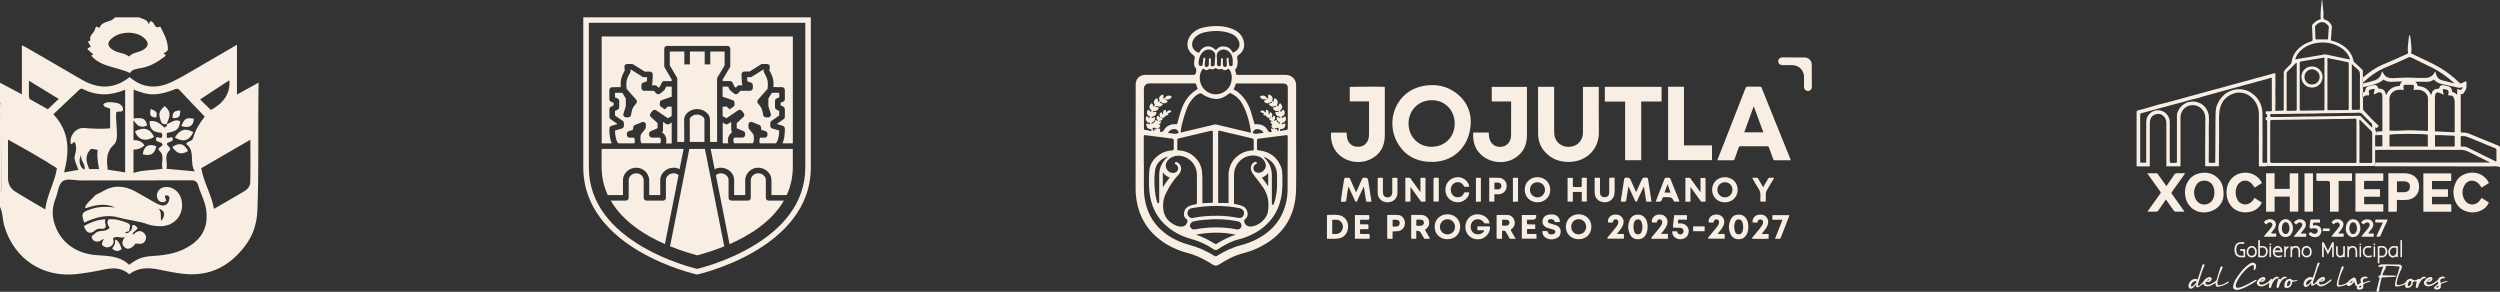 <?xml version="1.0" encoding="UTF-8"?>
<svg id="Capa_2" data-name="Capa 2" xmlns="http://www.w3.org/2000/svg" viewBox="0 0 556.16 64.92">
  <rect x="0" y="0" width="556.16" height="64.92" fill="#333333" stroke="none"/>
  <defs>
    <style>
      .cls-1 {
        fill: #f8eee3;
        stroke-width: 0px;
      }
    </style>
  </defs>
  <g id="Capa_3" data-name="Capa 3">
    <g>
      <g id="KMwMbh.tif">
        <g>
          <path class="cls-1" d="M288.34,31.12c0,3.69.06,7.39-.01,11.08-.11,5.5-2.51,9.7-7.37,12.39-1.31.73-2.7,1.32-4.16,1.68-2.05.51-3.89,1.45-5.64,2.6-.47.31-.89.3-1.36,0-1.75-1.11-3.57-2.06-5.6-2.59-2.26-.59-4.35-1.56-6.21-2.99-2.36-1.81-3.95-4.15-4.77-7.01-.4-1.41-.59-2.86-.59-4.33,0-7.71.01-15.42.02-23.13,0-1.3.86-2.16,2.17-2.16,3.56,0,7.13,0,10.69,0,.3,0,.41-.09.5-.39.16-.5.2-.89-.16-1.37-.36-.47-.16-1.09-.14-1.64,0-.03.02-.07.03-.1.14-.41.06-.68-.35-.97-1.54-1.06-1.63-3.2-.26-4.65.86-.92,1.97-1.35,3.18-1.54,2-.33,4-.32,5.91.46,1.35.55,2.27,1.5,2.52,2.99.19,1.18-.23,2.1-1.19,2.77-.31.21-.38.41-.31.76.13.69.15,1.39-.15,2.06,0,.02,0,.06-.02.07-.54.43-.11.91-.06,1.37.01.14.09.18.22.18.19,0,.38,0,.58,0,3.4,0,6.79,0,10.19,0,1.18,0,2.11.76,2.31,1.87.03.15.03.31.03.47,0,4.04,0,8.08,0,12.12h.02ZM281.55,24.96s.05.02.08.02c0-.03,0-.06-.01-.09,0-.17-.09-.36.07-.5.5.17.59.31.53.84-.02.16.07.18.2.2.01-.09.02-.17.04-.25.02-.09.04-.19.13-.24.41.19.55.46.38.86-.08.19,0,.24.12.36.05-.11.07-.19.11-.26.04-.08.08-.18.18-.21.38.31.42.63.11.96-.12.13-.07.19.02.28.14-.1.2-.27.43-.29.01.51.47.65.79.92q.1-.25-.11-.36c-.48-.24-.68-.64-.58-1.14.13-.04.26,0,.38.04.13.04.25.12.37.19.09-.26-.03-.32-.25-.36-.53-.1-.82-.46-.83-1,.25-.13.49,0,.73.02l.07.03s0-.06,0-.08c0-.22-.16-.18-.31-.18-.54,0-.9-.25-1.04-.75.22-.2.52-.11.77-.19-.07-.25-.19-.23-.38-.15-.52.22-1.05.01-1.29-.47.21-.23.52-.24.8-.33-.08-.13-.17-.2-.3-.21-.53.5-1.14.48-1.59-.06.08-.19.32-.23.48-.46-.65.1-1.11-.07-1.39-.62.65-.37,1.13-.28,1.53.27.1.14.22.19.4.16-.08-.31-.17-.6,0-.88.67.05,1.18.76.8,1.4.1.08.18.18.34.18.05-.28.03-.57.23-.78.75.3.87,1.02.47,1.55.12.08.14.27.33.3.07-.29.16-.56.41-.73.63.52.63,1.16.02,1.62.04.11.05.25.18.34.17-.21.31-.44.58-.52.4.58.3,1.2-.21,1.42-.31.14-.33.23-.06.48.19-.18.37-.37.65-.39.38.55.02,1.44-.75,1.43,0,.12-.06.23,0,.36.25-.06.46-.26.74-.18.12.71-.25,1.16-.97,1.2-.19,0-.2.16-.2.27,0,.16.15.2.26.15.33-.15.68-.15,1.02-.18.36-.03.46-.16.46-.51-.01-2.91,0-5.83,0-8.74,0-.82-.31-1.13-1.13-1.13-2.68,0-5.35,0-8.03,0-.7,0-1.39,0-2.09,0-.14,0-.3-.02-.35.17-.1.39-.29.75-.46,1.12.28.24.62.33.89.55,1.48,1.2,2.47,2.72,2.99,4.55.25.9.53,1.79.8,2.68.07,0,.13,0,.19,0,.06,0,.12-.01.18-.01,1.11-.03,2.02.36,2.54,1.36.2.38.4.48.76.36.04-.01.09-.02.15-.04-.13-.25-.21-.49-.12-.74.25-.11.31.22.51.19.1-.18-.06-.17-.15-.23-.37-.23-.42-.64-.1-.84-.23-.16-.45-.33-.41-.62.16-.17.35.03.55-.11-.39-.15-.97-.05-.84-.73-.29-.05-.64-.06-.68-.5-.26-.03-.55-.01-.7-.29.05-.12.19-.14.21-.28-.35.01-.66-.07-.82-.43.43-.24.71-.2.99.15.05.06.09.11.17.11ZM257.85,27c.15,0,.3-.09.45.04-.02.35-.25.53-.6.69.18.02.28.04.36.05.21.54-.39.61-.52.96.18-.08.34-.18.53-.15.1.25-.04.48-.04.71q.61.17.88-.33c.38-.69.98-1.1,1.74-1.28.39-.1.78-.07,1.16-.05.1-.11.11-.23.14-.35.24-.94.54-1.86.83-2.78.63-1.97,1.75-3.55,3.54-4.64.05-.03.09-.07.13-.11-.13-.33-.26-.63-.36-.95-.06-.19-.15-.26-.35-.26-3.36,0-6.72,0-10.08,0-.66,0-1.2.52-1.19,1.2.03,2.77.01,5.54.02,8.31,0,.99-.15.79.83.91.28.04.55.26.87.11-.04-.14-.08-.26-.12-.37-.68.09-1.19-.52-1.02-1.22.28-.06.5.12.75.2.04-.15.03-.27-.06-.41-.36.08-.58-.14-.73-.43-.17-.32-.17-.66.01-.97.32.04.49.25.7.44.02-.15.11-.26.07-.4-.67-.24-.84-.98-.36-1.53.27.08.39.32.59.53.08-.14.15-.25.15-.38-.62-.37-.6-1.14.03-1.58.28.17.31.48.44.78.12-.15.21-.27.3-.39-.45-.59-.23-1.29.47-1.51.18.23.19.52.2.81.18-.06.3-.14.38-.26-.36-.58.01-1.23.78-1.36q.11.31.04.8s-.06.07-.02.11c.01.01.06-.01.09-.02.14-.02.23-.08.31-.21.33-.51.98-.6,1.5-.2-.34.64-.9.72-1.56.57.25.16.52.25.66.49-.48.53-.95.54-1.64.05-.09.05-.19.1-.24.22.28.09.6.09.8.34-.31.5-.8.67-1.33.44-.23-.1-.28-.02-.36.18.17.01.3.01.43.04.13.02.26.04.36.14-.17.5-.51.75-1.05.74-.18,0-.34-.01-.28.25.27-.02.54-.18.8-.01-.08.6-.33.88-.88.99-.19.04-.29.09-.2.29q.49-.17.76-.12c.05.55-.12.87-.61,1.09-.2.09-.19.19-.12.38.34-.29.79-.44.83-.94.24.01.28.24.46.28.16-.3-.25-.36-.23-.61.02-.27.08-.49.3-.64.2.08.19.3.32.44.17-.09.17-.17.1-.34-.17-.37,0-.68.41-.82.15.12.08.33.18.48.11-.05.19-.07.16-.23-.09-.47.08-.7.56-.8.13.17.01.37.06.63.35-.37.7-.68,1.21-.33-.17.35-.46.44-.82.44.04.14.2.17.21.3-.19.23-.46.24-.68.26-.09.43-.43.45-.77.52.23.14.12.26.03.39-.18.26-.49.19-.73.3,0,.03-.02.05-.02.08h.09ZM254.47,36.65h0c0,1.61,0,3.21,0,4.82,0,.86.03,1.73.16,2.58.43,2.81,1.6,5.23,3.73,7.15,1.81,1.63,3.95,2.67,6.28,3.29,1.97.53,3.79,1.36,5.51,2.42.22.14.38.14.6,0,1.69-1.05,3.47-1.9,5.41-2.39,1.25-.32,2.44-.79,3.58-1.39,2.67-1.41,4.69-3.42,5.81-6.27.57-1.46.88-2.97.89-4.53.03-3.98.02-7.96.03-11.94,0-.3-.12-.37-.4-.32-.46.07-.93.12-1.39.18-1.55.2-3.09.4-4.64.59-.29.04-.42.16-.41.46.02.59.01,1.18,0,1.76,0,.25.08.39.35.39.11,0,.22.02.32.03,2.33.34,3.94,1.59,4.74,3.82.17.49.22,1.01.23,1.5.04,1.82.09,3.64-.32,5.44-.36,1.59-1,3.05-1.99,4.35-1.6,2.11-3.74,3.44-6.2,4.31-.82.29-1.7.43-2.5.76-1.16.48-2.28,1.06-3.31,1.79-.35.24-.64.23-.99,0-1.54-1.06-3.22-1.82-5.03-2.31-1.83-.5-3.51-1.33-4.99-2.5-2.28-1.81-3.61-4.18-4.11-7.04-.31-1.79-.25-3.59-.17-5.38.07-1.62.9-2.87,2.22-3.8.85-.59,1.8-.9,2.83-.96.34-.02.43-.15.42-.47-.02-.55-.03-1.1,0-1.65.02-.36-.13-.47-.46-.52-1.92-.24-3.83-.49-5.75-.74-.46-.06-.47-.05-.47.4,0,2.05,0,4.1,0,6.15ZM278.28,29.53c0-.12,0-.18,0-.24-.32-2.17-.85-4.27-1.93-6.2-.57-1.02-1.42-1.81-2.49-2.31-.17-.08-.28-.09-.47.06-1,.8-2.1,1.35-3.44,1.12-.94-.16-1.79-.53-2.57-1.08-.18-.13-.33-.15-.53-.07-.45.19-.84.45-1.19.79-.82.79-1.36,1.76-1.74,2.82-.42,1.16-.78,2.35-1.06,3.56-.11.48-.21.97-.2,1.5.12-.03.22-.04.31-.06,2.38-.56,4.76-1.13,7.14-1.7.19-.05.37-.05.57,0,1.49.36,2.99.71,4.48,1.07,1.03.24,2.05.48,3.13.74ZM274.54,45.35c.18.03.34.06.49.09.55.11,1.1.25,1.6.51.85.45,1.42,2,.37,2.79-.2.15-.25.37-.19.61.16.69.69,1.07,1.47,1.04,1.64-.06,3.51-1.65,3.78-3.27.31-1.88.09-3.68-.99-5.31-.57-.86-1.21-1.67-1.85-2.48-.37-.47-.75-.94-.9-1.54-.18-.74.21-1.57.83-1.76.18-.05.34-.03.43.14.11.21-.06.27-.2.35-.4.22-.59.57-.54,1.01.05.46.35.72.77.85.58.17,1.07-.01,1.48-.42.43-.42.61-.94.45-1.54-.26-1-1.19-1.69-2.4-1.81-2.45-.24-4.6,1.74-4.62,4.28-.02,2.06,0,4.12,0,6.19,0,.07,0,.14.01.25ZM266.27,41.81h0c0-.95,0-1.89,0-2.84,0-2.21-1.49-3.96-3.67-4.3-1.29-.21-2.71.5-3.16,1.57-.44,1.06.48,2.33,1.63,2.23.5-.04.9-.36,1.01-.79.1-.43-.09-.87-.48-1.1-.14-.09-.34-.14-.23-.36.11-.22.31-.21.5-.12.45.22.73.56.84,1.06.18.82-.24,1.43-.75,1.96-1.12,1.17-1.92,2.55-2.63,3.99-.48.96-.63,1.97-.58,3.03.1,1.95,1.09,3.24,2.83,4.01.4.18.82.27,1.26.26.69-.02,1.17-.43,1.31-1.11.05-.24,0-.41-.21-.56-.39-.27-.59-.66-.57-1.14.03-.72.34-1.29.98-1.65.49-.27,1.03-.41,1.57-.49.26-.04.36-.13.35-.41-.02-1.08,0-2.16,0-3.24ZM269.79,45.11c0-.1.02-.16.02-.22,0-5.13.01-10.26.01-15.39,0-.42-.09-.48-.5-.39-.89.21-1.77.42-2.66.63-1.47.35-2.94.7-4.41,1.05-.16.04-.34.06-.34.29,0,.78,0,1.55,0,2.34.15.01.25.02.36.03,1.71.13,3.1.85,4.15,2.21.78,1.02,1.02,2.21,1.05,3.45.04,1.9.01,3.81.02,5.72,0,.13-.04.26.06.38.74-.03,1.48-.07,2.24-.11ZM278.91,33.43c0-.72-.02-1.41,0-2.09.02-.36-.12-.5-.46-.58-2.29-.53-4.57-1.08-6.86-1.62-.56-.13-.6-.1-.6.47,0,5.05,0,10.09.01,15.14,0,.12-.04.24.08.41h2.23c0-.11,0-.24,0-.37,0-1.95,0-3.91,0-5.86,0-2.41,1.5-4.46,3.8-5.2.56-.18,1.14-.25,1.78-.29ZM274.27,11.73c1.53-.59,1.93-1.95.96-3.23-.39-.51-.91-.85-1.5-1.07-1.8-.66-3.64-.64-5.5-.3-.9.17-1.73.5-2.37,1.19-1.16,1.25-.76,2.88.85,3.43.11-.17.21-.34.33-.5.83-1.13,2.21-1.26,3.19-.29.2.2.34.16.5-.03.35-.44.81-.61,1.36-.61,1.04,0,1.75.48,2.18,1.43ZM267.65,15.23c-1.23,1.39-.91,3.79.63,4.99,1.62,1.27,3.93.9,5.13-.81.89-1.27.8-3.54-.18-4.14-.41.4-.86.48-1.34.1-.06-.05-.12-.08-.2-.04-.46.22-.86.05-1.24-.21-.41.28-.82.44-1.28.19-.06-.03-.11,0-.16.03-.48.39-.93.29-1.37-.11ZM270.54,45.81c-1.8.01-3.59.16-5.37.5-.36.07-.66.21-.85.54-.22.4-.22.81.04,1.19.25.37.62.52,1.06.43,1.87-.36,3.75-.51,5.66-.47,1.45.03,2.9.17,4.32.46.62.13,1.08-.11,1.28-.64.26-.68-.14-1.34-.9-1.5-1.73-.35-3.49-.51-5.26-.51ZM276.18,50.15c0-.46-.29-.8-.77-.9-2.56-.53-5.14-.59-7.73-.33-.73.07-1.45.17-2.17.33-.53.12-.95.8-.75,1.2.24.49.64.67,1.19.56,1.1-.22,2.2-.34,3.32-.39,1.95-.09,3.88,0,5.8.4.63.13,1.12-.27,1.11-.88ZM266.04,52.21c1.52.47,2.9,1.19,4.23,2.02.16.1.28.07.43-.02,1.32-.82,2.7-1.54,4.21-2-2.96-.63-5.91-.57-8.87,0ZM281.14,34.94c.07.09.1.13.15.17,1.17,1.11,1.67,2.47,1.65,4.07-.02,2,0,4,0,6,0,.15-.04.34.17.38.21.03.24-.15.3-.29.28-.74.43-1.51.55-2.29.2-1.32.13-2.66.13-3.98,0-1.77-.84-3.05-2.38-3.88-.15-.08-.3-.19-.56-.17ZM269.38,13.81s-.01,0-.02,0c0,.17,0,.34,0,.5,0,.22,0,.46.32.45.28-.02.55-.09.55-.44,0-.63.07-1.24.13-1.86.05-.53-.19-.91-.61-1.18-.58-.37-1.18-.35-1.77-.01-1.06.61-1.38,2.07-1.32,2.99.02.24.22.42.5.43.26,0,.36-.16.39-.38.05-.37.09-.74.13-1.11.02-.16,0-.38.24-.37.26.01.22.23.2.41-.04.4-.12.81-.11,1.22,0,.21.08.38.31.43.24.05.42-.05.53-.27.07-.15.06-.3.07-.46,0-.32,0-.65.02-.97,0-.14.08-.25.25-.23.15.02.19.12.19.25,0,.2,0,.41,0,.61ZM270.76,13.67s-.02,0-.03,0c0,.2,0,.41,0,.61,0,.29.21.45.52.47.32.02.34-.19.34-.42,0-.34,0-.67.03-1.01,0-.16-.03-.37.22-.38.26,0,.21.21.21.37,0,.32,0,.65,0,.97,0,.41.17.63.48.62.29,0,.42-.18.41-.59,0-.36-.05-.72-.06-1.08,0-.16-.05-.37.21-.38.25,0,.23.2.24.36.03.38,0,.77.08,1.15.05.25.17.4.44.36.24-.03.39-.18.39-.43,0-.32.02-.65,0-.97-.07-.86-.39-1.58-1.15-2.05-.55-.34-1.13-.36-1.71-.04-.55.31-.76.8-.69,1.42.04.33.05.67.07,1ZM259.83,34.85c-.16.02-.2.02-.25.04-1.42.55-2.44,1.53-2.63,3.06-.22,1.82-.18,3.66.1,5.48.08.53.22,1.06.39,1.57.04.13.11.23.26.2.14-.02.19-.13.18-.27,0-.08,0-.17,0-.25,0-1.93,0-3.86,0-5.79,0-.62.11-1.22.32-1.79.32-.86.85-1.58,1.62-2.25ZM258.69,41.69c.46-.83,1-1.49,1.53-2.19-.64-.22-1.11-.59-1.53-1.17v3.35ZM280.71,39.51c.52.63.98,1.23,1.42,1.95v-2.96c-.4.49-.85.8-1.42,1.01ZM281.1,29.56c-.31-.59-.92-.89-1.57-.83-.39.03-.62.27-.77.61-.09.21-.04.32.21.37.72.15,1.39-.12,2.13-.15ZM259.85,29.57c.79.05,1.57.39,2.35.01-.05-.48-.34-.8-.75-.85-.67-.08-1.37.26-1.6.84ZM257.3,28.8c.05-.4-.32-.23-.47-.38-.14-.15-.31.1-.47.18.15.2.1.52.43.55.06-.16-.05-.31.05-.44.16-.06.29.08.47.1ZM284.14,29.17c.34-.08.39-.38.31-.56-.16-.36-.46-.14-.72-.07-.23.06-.12.16-.08.26.18-.02.31-.17.48-.09.07.14,0,.27,0,.45ZM282.49,26.2c.13.06.22.09.29-.02-.09-.14-.18-.07-.29.02ZM258.14,26.19c.13.08.22.1.32,0-.08-.03-.14-.06-.21-.08-.02,0-.06.03-.12.08ZM281.86,22.09c-.11-.06-.19-.11-.21.05.08.05.13.02.21-.05ZM259.15,25.71s.02-.01.02-.02c0,0-.01-.01-.02-.02,0,0-.02.02-.02.03,0,0,.01,0,.02.01ZM281.13,34.9s-.01-.02-.02-.02c0,0-.02.01-.02.02.01,0,.02.01.03.02,0,0,0-.01.01-.02Z"/>
          <path class="cls-1" d="M327.2,26.95c-.01,5.29-3.51,8.9-8.26,9.06-3.39.11-6.18-1.12-7.95-4.06-3-4.96-.45-12.02,6.17-12.92,2.08-.28,4.08,0,5.91,1.09,2.8,1.66,4.07,4.19,4.13,6.83ZM318.48,32.65c2.95,0,5.13-2.17,5.14-5.13,0-3-2.16-5.23-5.09-5.23-2.94,0-5.16,2.21-5.18,5.16-.02,2.95,2.2,5.2,5.13,5.21Z"/>
          <path class="cls-1" d="M342.21,19.31h3.49c.08.14.04.29.04.43,0,3.14,0,6.28,0,9.42,0,.56.05,1.1.26,1.62.56,1.37,1.95,2.09,3.54,1.84,1.45-.23,2.49-1.36,2.6-2.84.01-.19.01-.38.01-.57,0-3.14,0-6.28,0-9.42v-.46h3.49c.08.13.04.27.04.41,0,3.22-.04,6.45.01,9.67.07,3.74-2.73,6.46-6.36,6.6-2.3.09-4.28-.59-5.79-2.4-.93-1.11-1.36-2.42-1.37-3.85-.01-3.42,0-6.83-.01-10.25,0-.06.01-.12.02-.19Z"/>
          <path class="cls-1" d="M382.03,35.66c.49-1.26.97-2.46,1.44-3.66,1.61-4.12,3.23-8.23,4.83-12.35.11-.28.25-.37.54-.37.89.02,1.78.01,2.66,0,.21,0,.32.05.4.26,2.14,5.31,4.29,10.62,6.43,15.93.02.04.03.09.05.14-.09.08-.19.05-.27.05-1.08,0-2.16,0-3.24,0-.23,0-.33-.07-.41-.29-.3-.85-.62-1.69-.92-2.53-.07-.21-.17-.3-.41-.3-1.98.01-3.96.01-5.94,0-.24,0-.33.09-.4.3-.29.84-.6,1.67-.89,2.5-.08.23-.17.32-.43.31-1.13-.02-2.25,0-3.44,0ZM388.03,29.44h4.25c-.71-1.93-1.41-3.83-2.14-5.81-.73,1.99-1.41,3.89-2.11,5.81Z"/>
          <path class="cls-1" d="M296.13,29.5h3.44c.03.39.04.76.1,1.12.25,1.36,1.24,2.11,2.66,2.03,1.23-.07,2.13-1.03,2.21-2.41.04-.69.01-1.39.02-2.09,0-1.73,0-3.45,0-5.18v-.42h-4.29v-3.21c.35-.06,7.44-.08,7.77-.02.06.11.03.23.03.35,0,3.5.02,7,0,10.5-.02,2.38-1.03,4.22-3.22,5.27-2.76,1.33-6.25.39-7.84-2.05-.7-1.07-1.07-2.74-.87-3.9Z"/>
          <path class="cls-1" d="M327.74,29.49h3.45c.02.31.03.62.07.93.18,1.65,1.64,2.61,3.23,2.14.99-.3,1.65-1.24,1.67-2.48.02-1.87,0-3.74.01-5.61,0-.62,0-1.24,0-1.9h-4.31v-3.24h7.83v.33c0,3.49,0,6.98,0,10.46,0,2.2-.86,3.97-2.79,5.11-3,1.78-7.16.59-8.62-2.43-.45-.94-.65-2.13-.54-3.3Z"/>
          <path class="cls-1" d="M369.64,19.32v3.26h-4.53v13.06h-3.58v-13.04h-4.51v-3.28h12.63Z"/>
          <path class="cls-1" d="M371.09,19.29c1.1,0,2.16,0,3.23,0,.08,0,.17,0,.3.02v13.03h6.24v3.29h-9.77v-16.35Z"/>
          <path class="cls-1" d="M399,12.79c.83,0,1.65,0,2.48,0,.86,0,1.56.7,1.57,1.55.01,1.65.02,3.31.02,4.96,0,.54-.38.94-.87.94-.49,0-.87-.4-.87-.94,0-.73,0-1.46,0-2.19,0-1.48-1.14-2.61-2.62-2.62-.73,0-1.46,0-2.19,0-.54,0-.94-.39-.93-.88.01-.48.4-.84.93-.84.83,0,1.65,0,2.48,0h0Z"/>
          <path class="cls-1" d="M303.35,41.57c-.34.74-.68,1.47-1.02,2.21-.14.29-.26.59-.4.89-.05.11-.1.21-.26.2-.15,0-.19-.11-.24-.22-.39-.86-.79-1.72-1.18-2.58-.08-.17-.16-.34-.31-.52-.1.64-.2,1.27-.29,1.91-.06.38-.11.76-.17,1.14-.03.19-.1.3-.32.28-.28-.02-.57,0-.85,0-.04-.33.61-4.63.79-5.3.32-.06.66-.02.99-.03.19,0,.22.16.28.29.36.8.71,1.6,1.06,2.4.07.15.14.3.25.54.23-.51.43-.95.63-1.39.23-.52.47-1.05.69-1.58.08-.19.19-.26.4-.27.86,0,.86-.01,1.01.86.12.74.23,1.49.35,2.23.11.73.23,1.46.35,2.21-.36.07-.69.02-1.02.03-.2,0-.18-.14-.2-.27-.15-1-.3-2-.46-3-.03,0-.06-.02-.09-.02Z"/>
          <path class="cls-1" d="M363.97,42.78c.4-.89.77-1.69,1.12-2.5.34-.78.48-.86,1.32-.74.15.02.19.1.21.23.26,1.68.52,3.35.79,5.09-.37,0-.71,0-1.05,0-.18,0-.16-.14-.17-.26-.15-1-.3-2.01-.46-3.05-.18.11-.21.28-.27.42-.41.88-.81,1.76-1.22,2.64-.05.11-.07.26-.26.25-.18,0-.21-.13-.26-.25-.42-.92-.84-1.83-1.26-2.74-.05-.11-.08-.25-.22-.35-.15.97-.31,1.93-.43,2.88-.04.35-.15.53-.53.47-.22-.04-.45.03-.7-.04-.03-.42.1-.83.16-1.24.18-1.21.38-2.41.56-3.62.05-.32.14-.47.51-.45.73.04.73.01,1.03.69.36.82.73,1.64,1.14,2.55Z"/>
          <path class="cls-1" d="M330.2,51.22h-1.48c-.1-.29-.05-.56-.04-.86h2.75c.25,1.18-.82,2.61-2.14,2.84-1.63.28-3.08-.75-3.28-2.35-.2-1.62.87-3.04,2.41-3.17,1.46-.12,2.87.83,2.94,2.02-.33,0-.67,0-1,0-.13,0-.18-.09-.24-.18-.45-.68-1.23-.92-1.98-.63-.68.26-1.05,1.05-.95,1.83.16,1.3,1.52,1.75,2.5,1.15.23-.14.43-.31.5-.65Z"/>
          <path class="cls-1" d="M379.41,44.87c-.29,0-.54,0-.79,0-.21,0-.29-.15-.38-.28-.7-.97-1.4-1.94-2.17-2.99v3.23c-.39.09-.75.03-1.13.05v-5.33c.31,0,.6,0,.9,0,.15,0,.2.11.27.21.64.88,1.27,1.77,1.91,2.65.07.09.09.22.28.26v-3.09h1.12v5.3Z"/>
          <path class="cls-1" d="M313.78,44.85h-1.14v-5.31c.3,0,.59,0,.89,0,.18,0,.24.14.32.26.65.9,1.3,1.81,1.96,2.71.04.05.05.14.19.14v-3.08c.39-.04.75-.04,1.12,0v5.3c-.29,0-.56,0-.83,0-.16,0-.22-.12-.3-.23-.72-.99-1.44-1.98-2.21-3.04v3.25Z"/>
          <path class="cls-1" d="M380.88,42.21c0-1.59,1.23-2.8,2.85-2.79,1.62,0,2.84,1.21,2.84,2.8,0,1.6-1.22,2.79-2.85,2.79-1.63,0-2.84-1.2-2.84-2.79ZM383.74,40.54c-.96,0-1.69.72-1.69,1.67,0,.93.77,1.71,1.69,1.7.93,0,1.68-.78,1.67-1.71-.01-.95-.73-1.66-1.66-1.66Z"/>
          <path class="cls-1" d="M339.19,42.21c0-1.59,1.21-2.79,2.84-2.8,1.61,0,2.85,1.21,2.85,2.8,0,1.6-1.22,2.79-2.84,2.79-1.63,0-2.84-1.19-2.84-2.79ZM342.02,40.54c-.95,0-1.67.73-1.67,1.69,0,.91.75,1.66,1.67,1.68.92.02,1.71-.78,1.68-1.69-.02-.98-.72-1.68-1.68-1.67Z"/>
          <path class="cls-1" d="M322,53.22c-1.66,0-2.84-1.16-2.84-2.78,0-1.6,1.21-2.77,2.86-2.77,1.62,0,2.82,1.19,2.82,2.77,0,1.62-1.19,2.78-2.85,2.78ZM322.02,52.14c.95,0,1.66-.72,1.66-1.66,0-.96-.73-1.71-1.66-1.71-.93,0-1.69.76-1.69,1.69,0,.95.74,1.69,1.69,1.68Z"/>
          <path class="cls-1" d="M351.21,53.22c-1.65,0-2.87-1.17-2.87-2.76,0-1.59,1.22-2.79,2.85-2.79,1.63,0,2.83,1.16,2.83,2.75,0,1.64-1.16,2.79-2.81,2.8ZM349.54,50.45c0,.97.68,1.68,1.62,1.68.97,0,1.69-.71,1.7-1.66,0-.98-.74-1.72-1.69-1.71-.92.01-1.63.74-1.63,1.69Z"/>
          <path class="cls-1" d="M295.21,47.82c.87,0,1.72-.09,2.54.02,1.47.21,2.31,1.49,2.14,2.88-.19,1.55-1.22,2.4-2.8,2.4-.62,0-1.24,0-1.89,0v-5.31ZM296.37,52.04c.85.04,1.67.1,2.14-.74.35-.61.32-1.25-.09-1.83-.52-.73-1.29-.58-2.05-.56v3.14Z"/>
          <path class="cls-1" d="M337.2,53.13c-.45,0-.81,0-1.18,0-.15,0-.2-.11-.26-.22-.22-.39-.43-.77-.66-1.15-.29-.5-.3-.5-.95-.39v1.76c-.37,0-.7,0-1.03,0-.17,0-.18-.12-.18-.25,0-1.62,0-3.23,0-4.85,0-.18.08-.22.24-.22.74,0,1.49-.01,2.23.01.68.03,1.28.53,1.48,1.18.22.71.02,1.47-.57,1.9-.27.2-.25.34-.1.58.32.52.62,1.05.97,1.65ZM334.16,48.89v1.29c.38.05.74.05,1.09,0,.33-.04.56-.34.55-.65-.01-.35-.25-.62-.6-.65-.33-.02-.67,0-1.04,0Z"/>
          <path class="cls-1" d="M315.07,51.36v1.75h-1.13v-5.26c.3-.09.62-.03.92-.04.42-.01.84,0,1.26,0,.84,0,1.5.45,1.73,1.15.26.81,0,1.56-.73,2.07-.03.02-.06.04-.12.09.37.64.74,1.29,1.13,1.97-.43.07-.8.03-1.16.03-.15,0-.19-.13-.25-.23-.21-.36-.42-.73-.63-1.09q-.31-.54-1.02-.44ZM315.07,49.54c0,.16,0,.31,0,.47,0,.14.05.23.2.23.32,0,.65.03.97-.04.29-.07.47-.25.52-.53.06-.28-.05-.52-.29-.68-.21-.14-.45-.14-.69-.14-.83.01-.69-.1-.7.7Z"/>
          <path class="cls-1" d="M351.88,42.7c-.61,0-1.15,0-1.69,0-.08,0-.16.01-.29.02v2.13h-1.17v-5.28h1.17c0,.58.01,1.14,0,1.7,0,.26.06.37.34.35.42-.02.84-.02,1.26,0,.31.02.39-.11.38-.4-.02-.54,0-1.08,0-1.66.38-.04.75-.03,1.13,0v5.28h-1.12v-2.15Z"/>
          <path class="cls-1" d="M326.85,42.78c0,1.12-1.21,2.19-2.46,2.22-1.56.03-2.79-1.12-2.84-2.64-.06-1.64,1.06-2.86,2.69-2.95,1.25-.07,2.53.96,2.61,2.14-.33,0-.66,0-.99,0-.14,0-.17-.11-.23-.2-.4-.68-1.02-.96-1.72-.77-.7.19-1.14.78-1.16,1.55-.03,1.21.92,2.01,2,1.69.39-.12.69-.34.85-.72.1-.25.24-.35.51-.32.24.03.48,0,.74,0Z"/>
          <path class="cls-1" d="M354.8,39.55c.37-.01.74-.03,1.1.01.08.19.04.37.04.55,0,.91,0,1.82,0,2.73,0,.65.41,1.03,1.04,1.03.62,0,1-.38,1.01-1.02,0-.98.01-1.97,0-2.95,0-.28.08-.39.37-.37.26.02.52,0,.83,0,0,.34,0,.63,0,.93-.02.92.09,1.85-.05,2.76-.17,1.18-1.3,1.94-2.48,1.75-1.24-.2-1.91-.99-1.91-2.26,0-1.02,0-2.04,0-3.06,0-.02.02-.04.04-.11Z"/>
          <path class="cls-1" d="M343.12,51.4c.32,0,.62,0,.92,0,.17,0,.23.08.27.23.14.59,1.14.68,1.55.26.25-.26.15-.67-.23-.8-.44-.15-.9-.24-1.35-.39-.93-.31-1.33-1.04-1.04-1.93.22-.67.76-.96,1.42-1.04.81-.1,1.56-.02,2.09.71.2.27.26.58.27.97-.34,0-.67,0-1,0-.13,0-.14-.1-.18-.19-.23-.49-.97-.64-1.37-.29-.24.21-.18.55.15.69.27.12.57.18.86.27.25.08.51.14.75.24.56.23.93.63.96,1.27.03.66-.19,1.22-.8,1.53-.86.44-1.74.44-2.57-.08-.5-.31-.75-.86-.69-1.45Z"/>
          <path class="cls-1" d="M366.53,50.48c-.02.6-.09,1.15-.35,1.65-.38.72-.98,1.1-1.8,1.09-.82,0-1.44-.37-1.78-1.11-.5-1.07-.5-2.16-.02-3.23.34-.75.96-1.13,1.8-1.13.84,0,1.44.38,1.82,1.12.27.53.32,1.1.34,1.62ZM363.39,50.47c0,.4.04.79.21,1.15.16.33.41.52.79.52.38,0,.65-.19.78-.53.3-.75.29-1.52,0-2.27-.13-.33-.39-.54-.77-.54-.4,0-.65.2-.81.54-.16.36-.2.73-.2,1.12Z"/>
          <path class="cls-1" d="M388.94,50.47c-.01.62-.09,1.22-.41,1.76-.39.66-.98,1-1.75.99-.78,0-1.38-.34-1.73-1.03-.57-1.13-.57-2.29,0-3.42.36-.72.99-1.04,1.79-1.03.79.01,1.37.37,1.74,1.06.28.52.35,1.09.37,1.67ZM387.79,50.52c0-.43-.04-.83-.22-1.21-.15-.31-.39-.5-.76-.51-.38,0-.65.18-.79.51-.31.76-.31,1.54,0,2.31.13.33.4.52.79.52.38,0,.63-.2.78-.53.17-.35.2-.74.21-1.1Z"/>
          <path class="cls-1" d="M306.51,39.56h1.07c.11.13.06.27.07.39,0,.94,0,1.87,0,2.81,0,.71.42,1.17,1.05,1.15.63-.01,1.03-.46,1.03-1.14,0-1.05,0-2.11,0-3.2.39-.03.75-.03,1.09,0,.08.1.06.18.06.26,0,1.04,0,2.09,0,3.13-.01,1.17-.96,2.05-2.19,2.05-1.24,0-2.18-.87-2.2-2.04-.01-1.04,0-2.09,0-3.13,0-.08.01-.16.02-.27Z"/>
          <path class="cls-1" d="M373.58,44.87c-.34,0-.68,0-1.01,0-.2,0-.22-.15-.28-.28q-.3-.73-1.1-.73c-.32,0-.65.01-.97,0-.23-.01-.33.08-.41.29-.27.73-.28.72-1.07.72-.12,0-.23,0-.42,0,.26-.65.49-1.25.72-1.85.4-1.04.81-2.07,1.21-3.11.1-.27.23-.39.54-.38.87.04.64-.13.97.65.59,1.43,1.16,2.86,1.74,4.29.04.11.11.21.08.4ZM371.62,42.84c-.17-.63-.4-1.19-.66-1.85-.24.66-.45,1.24-.67,1.85h1.33Z"/>
          <path class="cls-1" d="M308.6,47.82c.87,0,1.69-.05,2.5.01.81.06,1.45.89,1.45,1.75,0,.94-.57,1.66-1.45,1.83-.41.08-.84.02-1.3.08v1.64c-.37,0-.69,0-1.01,0-.14,0-.19-.08-.19-.21,0-1.69,0-3.37,0-5.1ZM309.81,50.38c.39.02.75.07,1.1-.05.33-.12.48-.39.47-.72,0-.32-.15-.6-.48-.68-.35-.09-.72-.06-1.09-.01v1.47Z"/>
          <path class="cls-1" d="M304.41,50.97h-1.81c-.09.31-.04.6-.04.88,0,.19.12.2.27.2.48,0,.96,0,1.44,0,.13,0,.26-.03.41.05.05.32.03.65,0,1.01h-3.26v-5.27h3.16c.07.28.03.57.03.85,0,.22-.17.19-.31.19-.56,0-1.12,0-1.69,0-.09.3-.04.57-.04.84,0,.19.15.18.29.18.5,0,1,0,1.52,0,.08.35.03.68.04,1.07Z"/>
          <path class="cls-1" d="M341.72,47.84s.03.04.03.05q.11.99-.87.99h-1.18c0,.31,0,.57,0,.83,0,.22.17.19.31.2.48,0,.96,0,1.44.01.02,0,.04.02.08.04v.99h-1.78c-.09.34-.05.63-.05.93,0,.2.16.17.29.17.48,0,.96,0,1.44,0,.12,0,.23,0,.36,0,.06.36.04.69.02,1.05h-3.26v-5.27h3.15Z"/>
          <path class="cls-1" d="M331.29,39.55c.78,0,1.52-.04,2.26.01.85.06,1.71.78,1.63,1.96-.06.93-.79,1.66-1.76,1.69-.31,0-.62,0-.98,0v1.64h-1.14v-5.3ZM332.44,42.09c.22.07.42.03.62.04.12,0,.24,0,.36-.01.36-.06.59-.36.59-.75,0-.38-.24-.69-.6-.74-.32-.04-.64-.05-.96.02v1.44Z"/>
          <path class="cls-1" d="M371.98,51.47h1.11c.06.22.12.44.34.57.26.15.53.16.78,0,.28-.19.35-.47.29-.79-.07-.31-.27-.53-.58-.55-.44-.04-.89-.04-1.33-.03-.33.01-.46-.07-.41-.42.11-.79.18-1.59.27-2.39h2.84v1.01h-1.93c-.03.28-.06.52-.1.78.28.08.54.03.8.05.97.1,1.68.88,1.62,1.82-.07,1.05-.87,1.74-1.97,1.7-.99-.04-1.73-.76-1.72-1.74Z"/>
          <path class="cls-1" d="M359.77,52.05h1.49v1.05h-3.65c-.09-.2.03-.31.13-.43.61-.72,1.24-1.43,1.81-2.19.2-.27.39-.55.45-.89.07-.42-.1-.71-.44-.78-.4-.08-.67.13-.74.57,0,.03-.02.07-.03.12h-1.06c-.18-.82.46-1.65,1.37-1.75.71-.08,1.36.05,1.79.67.43.61.37,1.27.05,1.91-.24.49-.59.9-.92,1.32-.09.11-.21.19-.25.39Z"/>
          <path class="cls-1" d="M371.04,53.12c-1.19,0-2.36,0-3.52,0-.05,0-.09-.02-.13-.02-.1-.21.05-.32.15-.45.6-.71,1.23-1.41,1.78-2.16.17-.23.34-.47.42-.75.14-.45,0-.82-.36-.92-.41-.11-.68.08-.8.58,0,.03-.03.07-.04.11h-1.03c-.22-.97.63-1.71,1.39-1.77.71-.06,1.35.07,1.78.7.42.62.35,1.27.03,1.91-.3.6-.76,1.1-1.21,1.68h1.55v1.09Z"/>
          <path class="cls-1" d="M382.11,52.04h1.55c.07.37.02.71.03,1.06h-3.66c-.12-.2.02-.32.13-.44.57-.68,1.14-1.36,1.7-2.05.23-.29.46-.59.54-.96.1-.45-.07-.78-.44-.84-.42-.07-.66.13-.74.61,0,.02-.02.04-.04.08h-1.05c-.14-.7.28-1.44,1-1.66.74-.23,1.46-.17,2.03.42.49.5.56,1.28.21,2.01-.25.52-.62.97-.98,1.41-.08.1-.16.2-.28.35Z"/>
          <path class="cls-1" d="M390.98,49.52h-1.07c-.19-.82.46-1.66,1.36-1.76.71-.08,1.36.05,1.79.67.43.61.37,1.27.06,1.91-.25.51-.62.94-.97,1.38-.07.09-.14.18-.25.33h1.55v1.05c-.36.06-3.37.06-3.66,0-.08-.18.05-.29.15-.41.66-.79,1.36-1.55,1.95-2.4.2-.29.36-.6.32-.97-.04-.3-.21-.47-.52-.5-.31-.03-.54.09-.65.39-.03.09-.04.19-.06.31Z"/>
          <path class="cls-1" d="M392.84,44.85h-1.21c0-.45-.03-.9,0-1.35.05-.57-.12-1.04-.42-1.52-.46-.72-.87-1.46-1.3-2.2-.03-.06-.09-.12-.05-.24.33,0,.67,0,1.01,0,.19,0,.23.15.3.27.35.6.69,1.2,1.07,1.85.37-.64.72-1.22,1.05-1.82.13-.23.28-.32.54-.3.26.02.52,0,.82,0-.09.36-.3.61-.46.88-.39.68-.78,1.35-1.19,2.01-.12.19-.17.38-.17.61.01.59,0,1.17,0,1.81Z"/>
          <path class="cls-1" d="M394.29,48.87v-1.01h3.73c.08.13,0,.24-.04.34-.6,1.54-1.21,3.07-1.8,4.62-.09.24-.21.34-.47.31-.26-.02-.52,0-.84,0,.57-1.43,1.11-2.82,1.68-4.25h-2.26Z"/>
          <path class="cls-1" d="M336.57,39.56h1.14v5.28c-.37.06-.74.02-1.14.03v-5.31Z"/>
          <path class="cls-1" d="M318.9,44.84c0-.16,0-.29,0-.41,0-1.46,0-2.92,0-4.39,0-.5,0-.5.52-.5.21,0,.43-.04.66.04v5.26h-1.17Z"/>
          <path class="cls-1" d="M328.34,39.56h1.1v5.28c-.36.06-.71.02-1.1.03v-5.31Z"/>
          <path class="cls-1" d="M376.66,51.44v-1.08h2.56v1.08h-2.56Z"/>
        </g>
      </g>
      <g id="OUy48R.tif">
        <g>
          <path class="cls-1" d="M0,22.76C0,21.31,0,19.86,0,18.41c1.58.83,3.15,1.66,4.87,2.57v-10.91c.4.21.7.34.99.51,4.08,2.36,8.16,4.7,12.22,7.08,3.7,2.17,7.28,2.25,10.76-.51,2.92,2.54,6.16,2.64,9.49,1.03,2.25-1.09,4.38-2.42,6.55-3.66,2.56-1.47,5.1-2.97,7.84-4.57v11.09c1.66-.91,3.17-1.75,4.81-2.66-.18,9.65.1,19.06-.27,28.46-.11,2.83-.92,5.42-2.62,7.71-3.43,4.6-7.86,6.99-13.74,6.38-1.91-.2-3.76-.59-5.63-.97-2.26-.46-4.49-.5-6.52,1.05-1.58-1.4-3.44-1.5-5.39-1.09-2.08.44-4.16.81-6.27,1.05-7.6.86-13.95-3.36-16.13-10.69C.54,48.86.66,47.35,0,46.01v-3.32c.45-.35.27-.86.27-1.3,0-5.42-.02-10.84-.06-16.26C.2,24.34.38,23.52,0,22.76ZM37.05,27.63c1-.28,1.85-1.28,3.04-.66-.25,1.79-.71,2.2-2.98,2.61v1.06c.46.2.83-.28,1.23-.05.3.64-.02.78-.55.97-.86.31-.86.51-.13,1.17.23.21.27.54.11.68-1.41,1.23-.37,2.77-.74,4.14,2.14.19,4.1.37,6.29.57-1.25-2.02.22-4.57-1.92-6.1.35-.7,1.33-.51,1.54-1.27.53-1.87,1.54-3.48,2.61-4.8-1.9-2-3.76-3.92-5.58-5.88-.48-.52-.87-.29-1.35-.1-2.13.82-4.3,1.37-6.59.75-.76-.21-1.51-.5-2.3-.76v6.38c2.17-.19,2.56,0,3.01,1.5-.52.41-1.11.41-1.69.23-.61-.18-.88-.8-1.36-1.3v4.4c1.03.02,1.93.24,2.46,1.18-.73.65-1.53.96-2.45.93v5.18c2.11-.68,4.25-.54,6.46-.91-.42-1.41.64-2.95-.8-4.12-.18-.15-.07-.51.18-.65,1.25-.68.3-1.08-.25-1.23-.69-.19-.66-.5-.47-1.05.39-.05.77.34,1.19.11.1-.38.17-.74-.1-1.07-1.94-.13-2.63-.81-2.63-2.59,1.37-.09,1.74.07,3.39,1.46.15-.27.66-.31.42-.81l-.04.04ZM28.71,58.92c1.95-1.45,3-1.84,5.37-1.98,3.17-.19,6.2-.74,8.85-2.74,2.56-1.94,3.35-4.46,2.94-7.52-.26-1.93-1.24-3.6-1.77-5.42-.26-.89-.68-1.15-1.6-1.15-8.17.04-16.35.01-24.52.03-1.39,0-3.09-.54-4.09.22-.88.67-.98,2.34-1.43,3.57-.06.16-.13.31-.19.47-.52,1.47-.71,2.98-.37,4.51,1.01,4.5,4.54,7.41,9.35,7.83,2.6.22,5.33.09,7.46,2.17ZM11.87,25.42c3.75,3.97,3.56,8.33,2.39,12.93,1.17-.21,2.15-.38,3.19-.57-.3-.81-.63-1.5-.82-2.23-.2-.77.26-1.49.3-2.25.04-.59-.07-1.16-.28-1.68-.44-.07-.49.55-.9.38-.39-1.82,1.19-3.68,2.99-3.53,1.9.16,3.8.25,5.76.08v-4.37c-.59-.29-1.36-.19-1.53-1.02.89-.67,1.93-.39,2.81-.3.57.06,1.58.52,1.59,1.4.01.82-.85.45-1.32.63-.07.03-.13.1-.22.18-.07,1.25.11,2.52.15,3.79.03,1.17.22,2.53-.7,3.38-1.73,1.6-1.56,3.49-1.32,5.5,1.32.21,2.56.4,3.88.61v-18.41c-3.18,1.39-6.3,1.43-9.37-.12-.47-.23-.7.02-.98.29-1.82,1.73-3.65,3.45-5.63,5.32ZM10.06,46.58c.41-3.3,2.14-6.03,2.6-9.16-3.51-2.27-7.12-4.28-10.88-6.35,0,2.96.02,5.75,0,8.53-.01,1.37.6,2.4,1.7,3.08,2.11,1.32,4.28,2.54,6.58,3.9ZM47.59,46.47c2.3-1.34,4.54-2.61,6.76-3.93.72-.43,1.3-1.14,1.32-1.94.08-3.11.03-6.23.03-9.52-3.73,2.16-7.37,4.27-10.93,6.34.56,3.22,2.3,5.89,2.83,9.06ZM50.96,17.89c-2.19,1.44-4.27,2.8-6.45,4.23.86.84,1.64,1.6,2.41,2.34q4.28-2.3,4.13-6.28s-.02-.08-.09-.3ZM10.63,24.3c.85-.8,1.61-1.51,2.44-2.29-2.17-1.33-4.31-2.63-6.64-4.06,0,1.32.01,2.41,0,3.49,0,.39.16.62.49.79,1.29.71,2.58,1.43,3.72,2.06ZM22.04,37.61c-.27-1.5-.49-2.88-.33-4.29-.55-.09-1.03-.16-1.42-.22-1.52,1.41-1.12,2.92-.43,4.51h2.17ZM18.09,34.4c-.75,1.19-.38,2.86.71,3.36.32-1.24-1.07-2.13-.71-3.36Z"/>
          <path class="cls-1" d="M19.53,9.32c.2-.13.6-.33.58-.39-.35-1.12.84-1.56,1.04-2.42.07-.32.15-.87.72-.37.05.05.31-.01.34-.08.61-1.5,2.54-1.01,3.35-2.21h5.37c.73.4,1.72.35,2.17,1.51.19-.39.3-.61.31-.63,1.12-.04.82,1.96,2.23,1.15.83,1.6,1.72,3.17,1.72,5.09-.06.41-.51.65-.99.89.16.24.86.27.18.8-1.6,1.22-3.28,2.18-5.3,2.51-.9.15-1.89.26-2.33,1.07-2.93-1.41-6.45-1.26-8.63-3.88.05-.03.22-.11.48-.25-.46-.4-.88-.77-1.27-1.11-.09-.6.62-.22.65-.74-.17-.27-.39-.63-.61-.98v.04ZM28.68,12.58c.78-.83,1.9-.88,2.85-1.32,1.63-.76,1.76-1.86.34-2.97-1.7-1.33-4.68-1.36-6.58-.07-1.64,1.11-1.55,2.18.2,3.09,1.02.53,2.24.49,3.2,1.27Z"/>
          <path class="cls-1" d="M0,22.76c.38.76.2,1.59.21,2.38.05,5.42.06,10.84.06,16.26,0,.44.18.94-.27,1.3v-19.93Z"/>
          <polygon class="cls-1" points="19.52 9.28 19.58 9.32 19.53 9.32 19.52 9.28"/>
          <path class="cls-1" d="M18.72,49.52c-.66-2.03-.57-2.22,1.16-2.87,1.88-.71,3.8-.78,5.76-.45-2.21-1.11-4.4-.61-6.57.11-.06-.09-.17-.18-.15-.22.42-1.03,1.39-1.63,2.06-2.45.33-.4,1.2-.67,1.8-1.04,2.4-1.48,4.84-1.35,7.25-.05,1.68.9,3.3,1.92,4.99,2.81,1.36.71,2.31.35,2.62-.88.18-.73-.08-1.1-.87-1-.22.48.15.76.21,1.12-.44.62-1.52.45-1.89-.29-.53-1.1.13-2.41,1.34-2.65,1.78-.36,3.49.85,3.94,2.78.75,3.21-1.53,6-4.86,5.88-.88-.03-1.81-.12-2.63-.42-2.11-.77-4.36-.91-6.5-1.52-2.68-.76-5.2,0-7.67,1.15ZM35.31,46.42c.76.96.3,1.85.59,2.72.94-1.34.84-2.26-.59-2.72Z"/>
          <path class="cls-1" d="M30.06,51.8c.66-.46,1.33-.58,1.96.03.47.45.6,1.02.33,1.63-.32.73-.85.89-2.21.72-.78,1.09-1.67,1.46-2.37.88-.89-.73-.53-1.54,0-2.38-.85.54-1.83-.45-2.65.37.3.72.16,1.39-.57,1.79-.5.28-1.05.26-1.56-.1-.66-.48-.1-.95.11-1.63-.55.26-.86.61-1.31.63-.63.03-1.09-.17-1.33-.75-.27-.64.36-.67.62-.99.9-1.09,2.47-.16,3.3-1.36-.31-.45-.73-1.04-.25-1.85,1.48-.17,2.87.28,4.25.82,1.05.42.27,1.22.37,1.88.77-.23.56-.95.71-1.42.64-.06.9.31,1.17.72-.28.27-.53.53-.79.78-.15.15-.36.25-.35.52.33.14.42-.12.57-.29ZM28.97,51.42c-.61.05-.89.12-1.15.38.34.14.64.17,1.15-.38Z"/>
          <path class="cls-1" d="M18.67,50.27c1.47-.79,2.99-1.42,4.73-1.49,0,.34-.08.65.01.9.37,1.04-.11,1.3-1.04,1.21-.42-.04-.77-.01-1.14.32-1.14,1.02-2.06.68-2.56-.95Z"/>
          <path class="cls-1" d="M24.95,55.26c.49-.56.77-1.2.64-1.93q.76-.08,1.49,2.08c-.72.56-1.39.61-2.13-.14Z"/>
          <path class="cls-1" d="M34.28,30.49c-1.96,1.12-3.6.63-4.24-1.28,1.98-1.05,3.37-.63,4.24,1.28Z"/>
          <path class="cls-1" d="M43.01,29.4c-.9,1.94-2.25,2.3-4.12,1.19,1.17-1.82,2.34-2.18,4.12-1.19Z"/>
          <path class="cls-1" d="M37.08,27.59c-1.28.28-1.33-.79-1.54-1.51-.27-.92.11-1.61,1.1-2.5,1.33,1.25,1.4,1.9.4,4.05,0,0,.04-.04.04-.04Z"/>
          <path class="cls-1" d="M31.77,34.33c.14-1.78,1.41-2.53,3.02-1.77-.42,1.71-1.27,2.21-3.02,1.77Z"/>
          <path class="cls-1" d="M38.31,32.69c1.67-1.05,2.66-.78,3.53.92-1.52.87-2.43.65-3.53-.92Z"/>
          <path class="cls-1" d="M40.34,28.04c.69-1.69,1.09-1.92,2.77-1.64-.02,1.59-1.03,2.22-2.77,1.64Z"/>
          <path class="cls-1" d="M33.55,24.25c1.32.49,1.45.7,1.21,1.9-1.33-.12-1.56-.46-1.21-1.9Z"/>
          <path class="cls-1" d="M40.11,24.58c-.03,1.45-.33,1.74-1.72,1.7-.01-1.32.3-1.64,1.72-1.7Z"/>
        </g>
      </g>
      <g id="_6gOpI0.tif" data-name="6gOpI0.tif">
        <g>
          <path class="cls-1" d="M525.68,17.24c1.29-1.11,2.66-2.1,4.21-2.79,1.57-.69,3.17-1.34,4.73-2.06.31-.14.61-.29.93-.43.14-.06.19-.15.16-.3-.19-.92.04-1.82.1-2.73.02-.29.06-.57.1-.85,0-.08-.01-.18.11-.2.14-.02.16.09.17.18.05.4.1.8.14,1.2.05.47.09.95.14,1.43.04.38-.04.76-.1,1.17.51.25,1.03.49,1.54.74,1.67.83,3.38,1.55,4.98,2.51,1.54.93,2.95,2.02,4.21,3.29.2.2.35.2.58.09.31-.15.61-.33,1-.44,0,.54.08,1.08-.02,1.57-.1.48-.47.87-.74,1.29-.06.08-.15.05-.23.02-.08-.03-.16-.07-.23.03-.09.09-.05.2-.05.3,0,2.6,0,5.19,0,7.79,0,.11-.04.24.05.34.13.15.33.11.48.1.75-.05,1.39.26,2.04.53,1.97.81,3.93,1.62,5.9,2.42.17.07.28.14.28.36-.01,1.39,0,2.79,0,4.18,0,.06-.01.12-.03.22-.64-.33-1.31-.18-1.95-.18-8.47-.02-16.95-.02-25.42-.03-.16,0-.34.07-.48-.09,0-.01.02-.03.03-.04.16-.21.03-.45.08-.68,0-.01,0-.02,0-.03.04,0,.08.01.12.02.1.09.22.05.34.05,8.22,0,16.43,0,24.65,0,.1,0,.22.03.3-.06.13-.15-.07-.12-.1-.14-1.5-.75-3.01-1.48-4.51-2.24-.64-.32-1.28-.47-2-.45-.75.03-1.5.05-2.25.03-2.07-.04-4.14-.02-6.21-.02-3.21,0-6.41,0-9.62,0-.24,0-.48.09-.72.02-.12-.27-.11-.53,0-.8.44,0,.87,0,1.31.02.22,0,.3-.08.29-.3,0-.67,0-1.34,0-2.01,0-.08.02-.17-.08-.25-.47.02-.96.04-1.44.06,0-.09.06-.13.12-.17.19-.14.23-.29.06-.47-.03-.03-.03-.1-.05-.15.45-.04.91-.01,1.39-.12,0-.11,0-.21,0-.32,0-.98,0-1.96,0-2.94,0-1.5,0-3,0-4.5,0-.81-.43-1.07-1.17-.73-.16.08-.32.16-.49.24-.07.03-.14.1-.24.06-.02-.41.26-.8.13-1.23-.15.02-.26.04-.37.06-.13.02-.25.05-.37.08-.47.1-.49.15-.5.65,0,.22.15.43.03.66-.5.04-1.06-.06-1.33.53-.17-.39-.12-.77-.02-1.16.3-.04.5-.13.54-.51.04-.43.3-.77.75-.88.36-.09.72-.17,1.09-.24.48-.1.79.05.95.51.08.23.18.31.42.3.64-.01,1.08.33,1.29.94.05.14.02.3.13.42.08-.04.09-.12.12-.18.39-.82,1.01-1.38,1.89-1.65.27-.08.54-.1.81-.14.09-.01.21,0,.23-.12.06-.37.26-.65.54-.9-.64.06-1.25,0-1.87.06-.83.08-1.61.03-2.32-.48-.37.36-.79.6-1.24.79-1.08.44-2.21.67-3.34.91-.14-.37-.1-.69.1-.83.82-.2,1.65-.4,2.46-.66.89-.29,1.42-.89,1.64-1.79.02-.09.02-.18.12-.25.06.11.12.21.17.31.43.98,1.3,1.25,2.12,1.21,1.49-.07,2.98-.17,4.46-.1,1,.04,2,.09,3,.04.82-.04,1.48-.42,1.88-1.18.04-.08.05-.21.19-.23.03.11.05.21.07.31.2.88.64,1.51,1.6,1.68.45.08.88.23,1.32.35.39.1.79.2,1.18.31-.1-.18-.23-.3-.37-.42-1.38-1.18-2.83-2.25-4.46-3.06-1.55-.77-3.12-1.51-4.67-2.28-.27-.13-.48-.14-.74-.01-1.57.76-3.17,1.45-4.78,2.11-2,.82-3.74,2.01-5.27,3.52-.13-.4-.16-.8.03-1.19ZM548.5,32.65c.04.1.13.08.2.07.05.02.1.03.15.05,2.02,1,4.04,2,6.06,2.99.13.07.26.19.46.12,0-.83,0-1.66,0-2.48,0-.23-.07-.34-.28-.42-1.39-.56-2.77-1.15-4.16-1.7-.84-.33-1.65-.73-2.52-.98-.27-.11-.54-.09-.82-.02-.04,0-.09.02-.13.02-.02,0-.04,0-.05,0,0,0-.01.02-.01.03,0,.71,0,1.43,0,2.14,0,.16.1.19.23.19.29,0,.57,0,.86,0h0ZM546.07,32.53c.09-.09.06-.2.06-.3,0-.49,0-.98,0-1.47,0-.15.06-.32-.05-.46-.13-.15-.31-.11-.47-.12-.9-.04-1.8-.09-2.7-.12-.4-.01-.8,0-1.21,0v2.52c.06.01.1.02.14.02,1.34,0,2.68,0,4.01,0,.08,0,.17.02.23-.07ZM546.08,29.33c.09-.09.05-.2.05-.3,0-2.07,0-4.14,0-6.22,0-.1.03-.21-.05-.3-.02-.11-.05-.23-.07-.34-.1-.65-.41-.93-1.07-.95-.1,0-.21.03-.32-.05-.02-.18.06-.35.09-.52.07-.42-.07-.63-.47-.72-.14-.03-.29-.06-.44-.09-.35-.07-.39-.02-.35.35.03.29.16.56.16.88-.34-.15-.64-.32-.95-.43-.57-.19-.85,0-.93.59-.02.16-.05.32-.05.47,0,2.38,0,4.77,0,7.15,0,.11-.03.23.05.36.36.02.73.05,1.1.07.76.04,1.53.09,2.29.11.32,0,.65.11.96-.06ZM531.56,29.07c.74,0,1.44.04,2.14,0,1.46-.1,2.91-.12,4.37-.02.56.04,1.13,0,1.69.09.28.04.37-.03.37-.33-.01-2.3,0-4.6,0-6.9,0-.17-.03-.34-.08-.5-.38-1.09-1.5-1.56-2.64-1.43-.15.02-.29.07-.45,0-.05-.25.08-.5.05-.75-.03-.24-.11-.37-.38-.37-.53.01-1.06,0-1.6,0-.23,0-.33.11-.34.33-.02.27.02.52.06.79-.1.05-.2.04-.29.02-.38-.08-.76-.04-1.14.01-.88.13-1.8,1.01-1.77,2.03.06,1.94.02,3.87.02,5.81,0,.41,0,.83,0,1.22ZM531.58,32.58h8.52v-2.62c-1.14-.24-7.5-.23-8.52.01v2.6ZM547.86,19.33c-.34.18-.63.26-.98.17-.85-.22-1.72-.38-2.58-.57-1.02-.23-2.1-.32-2.84-1.25-.68.53-1.45.57-2.25.51-.65-.05-1.3,0-1.95,0,.22.13.43.32.47.59.05.36.27.39.55.41.71.07,1.33.35,1.84.86.31.31.53.68.73,1.12.05-.17.08-.29.11-.41.18-.62.66-1.01,1.28-.99.26,0,.36-.08.45-.31.18-.47.46-.6.95-.49.3.07.6.12.9.19.59.12.85.41.95,1,.02.12,0,.28.15.32.37.11.69.3,1,.59v-1.27c.52.19,1.04.41,1.21-.45Z"/>
          <path class="cls-1" d="M528.58,29.31s.02.11.05.15c.17.18.13.33-.06.47-.06.04-.13.08-.12.17-.11.08-.07.19-.07.29,0,.73,0,1.46,0,2.19-.11.27-.12.53,0,.8,0,.93,0,1.85,0,2.78,0,.01,0,.02,0,.03-.16.21-.05.45-.08.68,0,.01-.02.03-.03.04-.13,0-.26.02-.38.02-7.69,0-15.37,0-23.06,0-.14,0-.28,0-.41.01-.01-.25-.1-.5-.07-.76,0-.1.01-.19.01-.29,0-2.92,0-5.84,0-8.76,0-.19.08-.43-.25-.43-.06,0-.07-.07-.08-.12,0-.24-.1-.54.32-.53,0-.12,0-.21,0-.31,0-.1.02-.21-.03-.31-.33-.09-.36-.17-.25-.66.43-.06.86.02,1.29-.06.26-.05.53.04.78-.1.1.04.2.08.31.06.41-.07.83-.06,1.24-.05.28,0,.36-.08.36-.36-.01-2.27,0-4.53,0-6.8,0-.32.04-.64,0-.96-.08-.53.17-.88.52-1.22.34-.33.68-.68,1.02-1.02.12-.12.19-.24.21-.41.13-1.24.71-2.25,1.61-3.1.8-.75,1.74-1.24,2.78-1.56.21-.06.29-.16.28-.38-.05-1.01-.07-2.02-.12-3.03-.01-.22.12-.36.25-.49.47-.49,1.01-.88,1.69-1.02-.15-1.45.11-2.86.22-4.28.03,0,.06,0,.09,0,.05.43.11.87.14,1.3.04.72.22,1.44.13,2.16-.06.57,0,.87.62,1.04.52.14.87.6,1.15,1.05.21.33.09.71.07,1.06-.03.73-.1,1.46-.17,2.19-.02.24.15.25.3.29.72.19,1.42.46,2.06.85,1.37.84,2.35,1.98,2.67,3.6.03.13.09.22.19.31.6.55,1.19,1.12,1.79,1.68.1.09.11.18.11.31,0,.47-.06.93.03,1.4-.2.39-.16.79-.03,1.19-.03.08.02.12.09.13-.2.14-.24.46-.1.83.08.39.04.79,0,1.18-.11.39-.15.78.02,1.16,0,.81.02,1.62.02,2.42,0,.19.04.34.18.48.69.71,1.35,1.44,2.04,2.15.41.42.86.82,1.28,1.22-.16.25-.31.37-.45.48-.13,0-.16-.18-.29-.14-.11.44-.08.65.15.95ZM514.64,36.25h0c3.09,0,6.17,0,9.26,0,.28,0,.33-.1.33-.35,0-2.96,0-5.92,0-8.88,0-.64,0-.66-.65-.62-1.33.09-2.66.06-3.99.08-2.76.06-5.53.08-8.3.13-1.96.04-3.91.06-5.87.08-.3,0-.38.1-.38.39,0,2.93,0,5.85,0,8.78,0,.29.07.38.37.38,3.08-.01,6.15,0,9.23,0ZM517.8,12.89c-.01.13-.03.19-.03.25,0,3.7,0,7.4,0,11.1,0,.18.04.27.25.27,1.39-.02,2.79-.02,4.18-.03.23,0,.31-.08.31-.32,0-3.33,0-6.66,0-9.99,0-.22-.06-.32-.29-.36-.87-.17-1.74-.36-2.62-.54-.59-.12-1.18-.24-1.81-.37ZM517.11,12.8c-1.76.29-3.47.59-5.19.86-.3.05-.31.21-.31.43,0,3.39,0,6.79,0,10.18,0,.29.08.36.36.35,1.64-.03,3.28-.05,4.91-.07.07,0,.15.01.23-.06v-11.69ZM510.61,13.12c.12.09.23.06.33.04,1.85-.31,3.7-.63,5.55-.94.3-.05.61-.17.91-.11,1.31.27,2.62.55,3.92.83.47.1.95.19,1.43.29.03-.18-.03-.3-.08-.42-.42-.96-1.09-1.7-1.97-2.24-1.71-1.05-3.57-1.33-5.52-.97-1.51.28-2.84.94-3.83,2.16-.33.4-.57.86-.74,1.35ZM527.71,36.25c.01-.1.02-.15.02-.2,0-2.16,0-4.32,0-6.48,0-.15-.06-.26-.16-.36-.79-.79-1.58-1.58-2.37-2.37-.08-.08-.13-.19-.28-.2-.12.44-.02.87-.02,1.3,0,2.46,0,4.92,0,7.37,0,.23-.02.47-.03.7,0,.13.04.23.2.23.87,0,1.74,0,2.64,0ZM510.9,13.99c-.1-.02-.16.04-.22.1-.63.64-1.26,1.29-1.9,1.93-.09.09-.09.19-.09.29,0,2.7,0,5.4,0,8.1,0,.22.09.27.29.26.54-.02,1.08-.05,1.62-.04.27,0,.34-.09.34-.35,0-3.33,0-6.66,0-9.98,0-.1.03-.21-.03-.31ZM523.28,14.33s-.06.03-.08.04c0,.18,0,.36,0,.54,0,2.66,0,5.32,0,7.98,0,.42.01.83,0,1.25-.01.24.08.32.31.31.36-.02.72-.03,1.08-.01.32.02.42-.08.42-.41-.02-2.46-.03-4.92,0-7.38,0-.52-.11-.9-.53-1.23-.42-.33-.8-.72-1.19-1.09ZM527.66,28.37s.05-.02.07-.03c-.06-.31.12-.64-.17-.92-.72-.71-1.44-1.42-2.15-2.14-.15-.15-.32-.22-.54-.21-.41.02-.83.03-1.24.04-1.36.05-2.72,0-4.08.06-1.37.06-2.74,0-4.11.07-1.55.07-3.1.01-4.66.06-1.82.06-3.64.06-5.46.08-.09,0-.19-.02-.28.04,0,.62,0,.63.61.62,1.39-.03,2.79,0,4.18-.05,1.55-.06,3.1-.05,4.66-.08,1.11-.02,2.21-.02,3.32-.05,2.33-.06,4.66-.06,6.99-.09.14,0,.27,0,.38.11.42.44.85.87,1.27,1.29.4.4.81.8,1.21,1.2ZM517.9,8.77c.06-.95.12-1.87.18-2.79,0-.05-.01-.11-.04-.15-.35-.45-.73-.86-1.36-.9-.7-.04-1.17.37-1.61.83-.06.06-.05.14-.05.21.02.86.05,1.72.07,2.58,0,.14.06.22.21.22.85,0,1.7,0,2.6,0Z"/>
          <path class="cls-1" d="M504.35,36.19c-.03.26.05.51.07.76-.62.12-1.24.02-1.83.06-.09-.11-.07-.2-.07-.28,0-3.75-.01-7.49,0-11.24,0-1.44-.47-2.68-1.49-3.68-1.14-1.13-2.82-1.54-4.33-.94-1.76.69-2.7,2.04-2.95,3.87-.17,1.28-.06,2.57-.07,3.86-.03,2.72-.04,5.45-.06,8.17,0,.06,0,.13-.01.22h-3c-.08-.09-.04-.21-.04-.33,0-2.17-.01-4.34.02-6.51.02-1.16.03-2.32.02-3.48,0-.17,0-.34,0-.5-.02-1.06-.63-2.1-1.71-2.56-1.83-.76-3.81.52-3.82,2.52-.02,3.4,0,6.79,0,10.19,0,.22,0,.44,0,.68h-3.09c-.09-.15-.05-.32-.05-.47,0-3.03,0-6.07,0-9.1,0-.84-.32-1.49-1.06-1.92-.7-.41-1.89-.08-2.32.65-.23.39-.3.81-.3,1.25,0,3.09,0,6.17,0,9.26,0,.1,0,.21,0,.34h-2.89c-.08-.12-.05-.25-.05-.38,0-3.89,0-7.77,0-11.66,0-.25.07-.35.32-.41,1.13-.3,2.26-.59,3.37-.94.57-.18,1.15-.35,1.72-.48,2.05-.48,4.06-1.09,6.09-1.63,2.93-.78,5.84-1.59,8.76-2.39,3.42-.93,6.85-1.87,10.27-2.8.11-.03.22-.07.34-.02,0,0,0,0,0,0-.03,1.19.07,2.38,0,3.57-.03.64.02,1.28.02,1.91,0,.95-.02,1.89-.03,2.84-.25.14-.52.05-.78.1,0-2.47,0-4.93,0-7.44-.16.04-.28.07-.4.1-1.74.48-3.48.95-5.22,1.43-2.65.72-5.3,1.44-7.95,2.17-.79.22-1.59.41-2.38.69-.62.22-1.27.31-1.91.48-.63.17-1.24.38-1.87.54-.75.19-1.5.4-2.26.59-.14.01-.28.04-.4.13-.21,0-.39.09-.59.14-2,.54-3.99,1.08-5.99,1.62-.24.06-.31.17-.31.42,0,3.41,0,6.81,0,10.22,0,.12-.03.25.05.38h1.25c.07-.15.04-.29.04-.43,0-2.88,0-5.77,0-8.65,0-1.43,1.18-2.58,2.61-2.59,1.4,0,2.6,1.16,2.63,2.57.01.62,0,1.23,0,1.85,0,2.3,0,4.6,0,6.9,0,.31.09.41.4.39.24-.02.49,0,.73,0,.46,0,.46,0,.46-.47,0-3.38.01-6.77,0-10.15,0-.21.06-.39.13-.58.33-.96.96-1.64,1.85-2.11.63-.33,1.3-.32,1.98-.31.02,0,.04,0,.06,0,.1.02.2.05.31.07.66.16,1.26.44,1.74.94.49.51.81,1.11.98,1.8-.02.05,0,.1.04.13,0,.06,0,.13.01.19,0,.02,0,.04,0,.06l.02.19c-.03.11-.05.22.02.33-.05,1.36-.06,2.72-.04,4.09,0,.02,0,.04,0,.06,0,.32,0,.64,0,.96,0,.15,0,.3,0,.45,0,1.36,0,2.72-.02,4.08,0,.22.08.28.28.27.3-.01.6-.01.89,0,.22.01.26-.09.27-.28.01-.91.02-1.83.03-2.74.03-2.34.02-4.68.03-7.01.06-.13.06-.26,0-.39.01-.3.03-.59.04-.89,0-.02,0-.04,0-.06,0-.09,0-.17.01-.26.07-.07.06-.16.06-.26.03-.18.01-.35.07-.53.36-1.05.89-1.98,1.75-2.73,1.58-1.4,4.05-1.66,5.84-.55,1.76,1.09,2.65,2.71,2.68,4.75.05,3.41.01,6.83.01,10.24,0,.16,0,.32,0,.48,0,.17.06.23.22.22.27,0,.53,0,.8,0Z"/>
          <path class="cls-1" d="M494.66,43.41c0,1.43-1.02,3-2.88,3.61-2.63.85-5.22-.65-5.64-3.42-.18-1.2.03-2.33.66-3.33.55-.86,1.37-1.44,2.38-1.69,1.66-.4,3.15-.08,4.35,1.18.81.85,1.14,1.91,1.14,3.65ZM492.62,42.76c.03-.29-.04-.65-.15-1-.28-.84-.83-1.42-1.73-1.54-.9-.12-1.68.15-2.16.96-.62,1.04-.62,2.13-.08,3.19.64,1.23,2.29,1.52,3.32.58.61-.55.82-1.29.81-2.19Z"/>
          <path class="cls-1" d="M504.13,38.55h1.88v3.47h3.37v-3.46h1.9v8.52h-1.88v-3.34h-3.38v3.35h-1.9v-8.53Z"/>
          <path class="cls-1" d="M525.94,43.77v1.65h4.26v1.66h-6.2v-8.52h6.2v1.64c-.12.07-.25.04-.37.04-1.19,0-2.38,0-3.58,0-.24,0-.34.05-.33.32.02.5,0,1,0,1.53h3.55v1.68h-3.53Z"/>
          <path class="cls-1" d="M541.03,40.33v1.77h3.55v1.68h-3.54v1.66h4.27c.05.57.04,1.11.01,1.66h-6.21v-8.52h6.2v1.68c-1.37,0-2.74,0-4.11,0-.09-.04-.18-.07-.18.08Z"/>
          <path class="cls-1" d="M533.22,44.48c0,.8-.01,1.54,0,2.27,0,.27-.06.38-.35.36-.51-.02-1.02,0-1.55,0v-8.53c.09-.06.19-.04.28-.04,1.1,0,2.19-.02,3.29,0,.83.02,1.63.18,2.31.74.5.42.81.96.9,1.59.17,1.09,0,2.11-.88,2.88-.54.47-1.19.7-1.9.73-.69.03-1.38,0-2.11,0ZM533.24,42.76c.47,0,.92,0,1.36,0,.15,0,.3,0,.45-.01.15-.02.29-.06.43-.12.47-.2.67-.59.64-1.23-.02-.49-.25-.83-.72-.97-.7-.21-1.43-.05-2.16-.1v2.44Z"/>
          <path class="cls-1" d="M477.68,38.54c.75,0,1.43,0,2.11,0,.17,0,.21.13.28.23.54.75,1.07,1.51,1.61,2.26.08.11.16.22.27.36.44-.63.86-1.23,1.27-1.83.13-.19.29-.37.39-.58.18-.39.47-.47.88-.45.52.03,1.04,0,1.64,0-.21.32-.39.59-.59.86-.78,1.1-1.57,2.2-2.36,3.29-.14.19-.11.33.02.5.86,1.19,1.7,2.39,2.55,3.58.06.09.12.17.22.33-.3,0-.54,0-.79,0-.39,0-.79-.01-1.18,0-.19,0-.3-.07-.41-.23-.57-.82-1.15-1.63-1.75-2.48-.57.82-1.14,1.62-1.68,2.43-.14.21-.3.29-.55.28-.6-.02-1.2,0-1.88,0,.37-.53.7-1,1.03-1.46.61-.86,1.22-1.72,1.83-2.57.12-.17.11-.27,0-.44-.96-1.34-1.91-2.68-2.92-4.09Z"/>
          <path class="cls-1" d="M501.57,44.03c.55.35,1.08.69,1.63,1.04-.35.72-.84,1.27-1.52,1.65-1.42.81-3.89.8-5.26-.81-.78-.92-1.12-1.98-1.1-3.18.02-1.24.41-2.32,1.3-3.19,1.82-1.78,5.3-1.51,6.58,1.17-.53.33-1.06.67-1.62,1.02-.15-.21-.28-.41-.42-.6-.71-.95-1.77-1.22-2.66-.68-.47.29-.78.72-.96,1.24-.28.82-.26,1.63.06,2.43.32.78.87,1.29,1.73,1.35.77.06,1.37-.29,1.85-.88.14-.17.25-.36.39-.57Z"/>
          <path class="cls-1" d="M553.7,40.72c-.55.35-1.09.68-1.64,1.02-.25-.38-.48-.74-.8-1.02-.93-.84-2.3-.68-2.94.4-.68,1.15-.68,2.34.04,3.47.74,1.17,2.36,1.2,3.24.1.16-.2.31-.43.47-.66.54.34,1.07.68,1.62,1.03-.33.71-.81,1.27-1.46,1.62-1.28.7-2.63.77-3.96.19-1.39-.6-2.11-1.76-2.39-3.22-.21-1.11,0-2.17.48-3.16.51-1.03,1.41-1.65,2.51-1.94,2-.53,3.97.34,4.83,2.15Z"/>
          <path class="cls-1" d="M515.3,38.56h7.94v1.69h-2.97v6.84h-1.89c-.08-.13-.04-.26-.04-.38,0-1.99,0-3.98,0-5.97q0-.49-.51-.49c-.74,0-1.49,0-2.23,0-.22,0-.3-.07-.29-.29.01-.46,0-.91,0-1.4Z"/>
          <path class="cls-1" d="M512.67,38.56h1.88v8.52h-1.88v-8.52Z"/>
          <path class="cls-1" d="M530,61.2c1.08.17,2.11,0,3.21.16-.22.24-.45.22-.65.23-.81.05-1.61.09-2.42.12-.24,0-.33.1-.37.32-.18.85-.42,1.69-.5,2.56-.02.24-.15.37-.38.32-.23-.05-.22-.24-.17-.43.23-.88.45-1.77.67-2.63-.08-.15-.35-.1-.3-.31.04-.15.17-.23.33-.26.18-.04.18-.22.22-.35.18-.54.31-1.1.56-1.62-.37-.11-.74.25-1.13.01.11-.29.3-.43.58-.47.56-.08,1.13-.05,1.69-.03.79.03,1.57.02,2.36.03.55.01.79.41.55.91-.47.98-.86,1.99-1.06,3.06-.09.5.1.68.59.58.3-.06.6-.14.88-.28.27-.13.51-.26.66-.56.2-.39.59-.52,1.01-.57.12-.01.22.05.31.14.32.31.88.32,1.18.01.17-.18.32-.1.48.02.24-.23.45-.49.78-.59.13-.04.25-.06.37,0,.1.05.25.06.22.22-.02.15-.16.11-.26.11-.27.02-.48.17-.66.36-.35.37-.58.81-.73,1.29-.02.07-.03.14-.06.21-.06.17-.15.33-.36.29-.24-.05-.19-.25-.16-.42.05-.34.12-.68.19-1.03-.29-.02-.54.03-.8.07-.04.19-.06.38-.12.56-.2.59-.81.92-1.4.78-.17-.04-.24-.16-.26-.32-.01-.14,0-.27,0-.46-.53.28-1.06.41-1.6.5-.54.09-.68-.04-.64-.58.07-.96.49-1.82.73-2.73.09-.36.2-.71.32-1.1-1.04-.15-2.07-.21-3.11-.14.03.42.03.42-.22.81-.22.36-.37.76-.55,1.19ZM535.65,63.3c0,.35.12.43.37.29.23-.13.47-.57.44-.84-.01-.13-.1-.2-.21-.25-.12-.06-.21,0-.28.08-.2.22-.29.48-.32.71Z"/>
          <path class="cls-1" d="M492.92,62.94c-.35.19-.7.39-1.05.58-.25.13-.51.2-.8.19-.42-.02-.77-.14-.96-.59-.27.23-.51.46-.8.61-.06.03-.11.07-.16.1-.17.08-.36.16-.52.04-.16-.12-.07-.31-.03-.47,0-.04.02-.08-.01-.15-.13.15-.27.3-.4.46-.14.16-.28.32-.47.42-.46.25-.88-.02-.86-.53.03-.78.62-1.43,1.4-1.55.22-.04.41.02.64.15.28-.85.55-1.66.81-2.47.08-.23.13-.47.21-.7.06-.17.21-.31.39-.24.2.08.11.27.05.41-.61,1.28-.93,2.66-1.38,4-.04.12-.05.25.01.38.21.03.36-.1.47-.22.27-.29.61-.53.82-.89.25-.44.66-.68,1.14-.81.21-.06.4,0,.54.18.14.19.06.36-.06.53-.27.39-.67.48-1.11.25-.1.15-.22.31-.11.49.11.17.29.24.49.24.2,0,.41-.04.58-.13.43-.22.86-.45,1.23-.77.05-.05.1-.1.13-.18.25-.85.51-1.71.77-2.56.06-.18.1-.38.31-.45.09-.03.18,0,.22.09.11.19-.01.35-.09.51-.33.67-.62,1.36-.8,2.08-.09.35-.24.69-.23,1.07.01.39.14.51.53.44.56-.1,1.08-.3,1.54-.65.04-.03.09-.06.13-.09.09-.06.2-.13.28-.02.09.13-.02.21-.12.27-.67.44-1.4.74-2.21.83-.36.04-.52-.09-.53-.44,0-.13,0-.25,0-.38,0,0,0-.01.01-.02,0,0,0,.02,0,.03ZM488.73,62.6c-.54-.23-1.27.27-1.31.88,0,.09-.03.2.07.26.1.06.18,0,.26-.06.4-.29.72-.65.97-1.08ZM490.93,62.41c.39,0,.52-.07.65-.31-.23.04-.43.13-.65.31Z"/>
          <path class="cls-1" d="M525.22,62.91c-.02-.12-.02-.22-.05-.31-.12-.33-.04-.62.23-.82.33-.25.71-.32,1.12-.21.1.03.19.11.18.23,0,.14-.13.12-.22.12-.9.03-.85.28-.78.99.55-.11,1.04-.49,1.67-.43-.11.21-.26.2-.37.24-.2.08-.4.15-.6.21-.44.12-.77.3-.66.87.06.31-.18.49-.45.57-.31.09-.64.12-.91-.1-.19-.16-.08-.35.05-.53-.52-.14-.53-.63-.7-1.05-.25.33-.51.61-.84.82-.39.25-.63.19-.85-.24-.49.27-1.02.4-1.57.49-.46.07-.61-.04-.61-.5,0-.5.15-.96.29-1.43.22-.73.45-1.46.68-2.19.02-.05.02-.1.05-.15.08-.15.18-.34.39-.23.19.1.14.28.06.45-.45.86-.77,1.77-1.01,2.71-.04.16-.06.31-.08.47-.05.49.09.63.58.52.68-.14,1.3-.38,1.75-.94.22-.27.52-.47.83-.64.36-.21.6-.11.72.3.08.27.13.56.21.83.13.46.22.48.57.14.09-.08.17-.15.31-.18ZM522.75,63.07c.32-.13.57-.34.64-.7,0,0,.02-.01.03-.02,0,0-.01,0-.02,0,0,0,0,.01,0,.02-.31.14-.51.39-.64.7,0,0-.02,0-.03.01,0,0,0,.01,0,.02,0-.01.02-.02.03-.03ZM525.27,63.48c-.21.13-.42.23-.57.44.48.11.63,0,.57-.44Z"/>
          <path class="cls-1" d="M514.48,61.82c.28-.63.45-1.27.66-1.89.12-.36.22-.73.33-1.1.02-.07.04-.15.07-.21.08-.15.21-.26.39-.19.18.08.1.25.04.36-.24.42-.38.87-.53,1.32-.29.86-.57,1.72-.84,2.59-.05.15-.06.31,0,.51.38-.13.63-.4.84-.71.3-.43.7-.73,1.21-.87.22-.06.41,0,.54.17.13.19.07.38-.07.55-.28.37-.68.46-1.08.23-.13.14-.21.32-.11.49.1.18.29.25.49.23.43-.02.8-.2,1.15-.43.29-.19.56-.41.84-.62.09-.07.17-.13.29-.04-.03.22-.19.35-.34.48-.4.34-.84.61-1.31.84-.7.33-1.28.19-1.74-.42-.2.12-.39.24-.6.35-.16.09-.34.16-.51.04-.16-.11-.04-.27-.03-.42,0-.04,0-.08,0-.15-.25.16-.37.43-.58.6-.1.08-.18.18-.3.23-.5.21-.88-.07-.83-.61.07-.75.62-1.35,1.36-1.5.23-.05.44.01.65.13ZM514.34,62.22c-.66-.13-1.33.38-1.31.97,0,.2.06.33.28.17.42-.3.75-.67,1.03-1.14ZM516.83,62.13c-.35.05-.38.07-.56.28.3.02.4-.03.56-.28Z"/>
          <path class="cls-1" d="M521.86,50.91c.02-.71.16-1.35.74-1.85.59-.51,1.75-.35,2.17.47.37.7.44,1.39.16,2.13-.27.72-.82,1.06-1.44,1.1-.62.04-1.27-.45-1.49-1.08-.09-.25-.18-.5-.14-.77ZM524.35,50.81c-.02-.33-.07-.63-.2-.91-.12-.25-.3-.43-.6-.45-.31-.02-.53.13-.66.37-.34.62-.36,1.26-.01,1.89.25.45.77.5,1.12.12.27-.29.32-.66.35-1.02Z"/>
          <path class="cls-1" d="M506.84,50.71c.04-.62.2-1.21.71-1.62.88-.69,1.99-.29,2.39.84.27.78.19,1.5-.27,2.2-.53.8-1.93.82-2.42.01-.27-.44-.39-.91-.41-1.43ZM509.34,50.84c-.02-.34-.07-.67-.21-.97-.22-.45-.79-.68-1.2-.14-.4.53-.41,1.55,0,2.06.31.38.84.37,1.11-.04.19-.28.28-.59.3-.92Z"/>
          <path class="cls-1" d="M497.72,64.49c-.78.01-1.05-.32-.91-.99.18-.88.67-1.6,1.18-2.31.69-.95,1.45-1.84,2.43-2.5.17-.11.35-.2.55-.24.47-.1.86.14.93.61.05.34-.05.65-.25.93-.05.07-.11.15-.2.11-.09-.04-.1-.13-.09-.22.02-.17.06-.34.06-.5.01-.39-.08-.45-.46-.34-.45.14-.81.43-1.14.74-.96.89-1.76,1.9-2.28,3.12-.08.2-.15.39-.16.61,0,.39.17.55.55.5.27-.04.54-.1.8-.2.93-.34,1.78-.86,2.64-1.34.11-.06.22-.12.34-.18.08-.04.19-.11.26,0,.07.11,0,.2-.1.27-.16.11-.32.21-.48.31-.97.59-1.95,1.16-3.05,1.5-.24.07-.47.12-.62.12Z"/>
          <path class="cls-1" d="M513.57,52.06c.07-.07.14-.14.21-.23.17-.22.32-.24.55-.03.42.38,1.05.25,1.23-.2.16-.41-.08-.78-.52-.8-.26,0-.53-.04-.78.08-.16.07-.5-.2-.48-.38.05-.48.12-.96.18-1.44.02-.16.1-.23.28-.23.55,0,1.11,0,1.66,0,.16,0,.24.05.23.22,0,.14,0,.27,0,.47-.37,0-.72,0-1.06,0-.52,0-.59.09-.5.64.3-.04.6-.08.91,0,.54.15.91.54.96,1.06.05.53-.28,1.17-.72,1.38-.74.35-1.73.12-2.12-.54Z"/>
          <path class="cls-1" d="M504.15,49.95c-.08-.07-.13-.12-.19-.17-.37-.33-.37-.47.05-.73.57-.35,1.17-.42,1.78-.07.41.24.61.74.5,1.21-.12.53-.49.91-.8,1.32-.08.11-.2.19-.25.36.36.16.74.06,1.13.07v.72h-2.8c.22-.27.4-.48.57-.69.44-.53.93-1.02,1.29-1.62.14-.23.15-.48-.02-.69-.16-.19-.38-.25-.64-.17-.13.04-.24.08-.33.18-.09.09-.19.17-.3.27Z"/>
          <path class="cls-1" d="M528.05,51.96c.01.07.03.13.04.2-.01.01-.01.03,0,.04,0,.05,0,.1,0,.15-.03.05-.03.11,0,.17-.03.05-.06.1-.1.15-.68,0-1.36,0-2.04,0-.04,0-.09,0-.13,0-.13,0-.25,0-.38,0-.06-.03-.08-.09-.07-.15.02-.02.03-.03.05-.05.41-.5.81-1,1.23-1.49.15-.18.29-.36.41-.56.16-.26.13-.63-.04-.8-.18-.18-.53-.19-.82-.01-.05.03-.09.05-.14.08-.1.06-.14.23-.3.19-.18-.05-.28-.22-.41-.34-.08-.08-.04-.15.02-.22.71-.78,2.2-.72,2.54.24.2.56-.05,1-.35,1.43-.2.29-.48.5-.62.83-.04.02-.1.04-.08.1,0,.02.06.02.09.03.34,0,.68,0,1.02,0,.02,0,.04.01.06.01Z"/>
          <path class="cls-1" d="M512.21,51.95c.13,0,.26,0,.39,0,0,0,.03,0,.03,0h.03s.09,0,.13,0c.06,0,.13,0,.19,0,.1.24.1.49,0,.73-.06,0-.12,0-.18,0-.05,0-.09,0-.14,0-.74,0-1.49,0-2.23,0-.04,0-.08-.02-.18-.04.33-.4.65-.77.96-1.15.25-.31.51-.62.75-.95.25-.35.28-.73.09-.89-.29-.25-.65-.24-1,.07-.07.06-.12.15-.17.22-.29-.12-.46-.28-.56-.52.5-.53,1.08-.78,1.8-.58.85.24,1.07,1.16.66,1.81-.22.36-.51.69-.77,1.03-.07.07-.17.12-.14.25.11.04.23.03.34.02Z"/>
          <path class="cls-1" d="M520.51,51.95c.11,0,.22,0,.32,0,.04,0,.08,0,.12,0,.11,0,.21,0,.32,0,.02,0,.04,0,.06,0,.1.24.1.48,0,.72-.85,0-1.7,0-2.55,0-.18-.05-.07-.13-.02-.2.23-.36.53-.66.8-.99.3-.37.62-.72.87-1.13.2-.33.03-.8-.34-.86-.25-.04-.5.05-.7.22-.07.06-.14.12-.23.2-.19-.13-.34-.29-.47-.46.4-.69,1.42-.9,2.09-.46.72.48.68,1.08.23,1.84-.2.33-.47.62-.7.93-.05.05-.12.09-.08.18.09.04.19.03.28.02Z"/>
          <path class="cls-1" d="M543.94,61.86c-.33.17-.83-.09-1.02.39-.09.22-.06.44.04.67.53-.14,1.02-.48,1.61-.4-.16.18-.39.2-.59.28-.16.06-.32.13-.48.17-.37.1-.58.28-.51.72.05.3-.13.53-.42.64-.31.12-.63.15-.92-.04-.2-.13-.18-.33-.04-.5.14-.18.34-.29.53-.41q.37-.23.22-.73c-.34.25-.67.49-1.02.7-.48.28-.98.47-1.55.29-.46-.14-.69-.64-.46-1.06.27-.5.7-.82,1.26-.95.21-.05.39.02.5.19.1.15.08.32-.02.48-.27.42-.69.54-1.14.31-.13.16-.2.35-.07.52.14.18.38.24.61.2.34-.06.65-.2.94-.38.26-.16.5-.35.75-.54.08-.06.15-.12.19-.21.25-.51.72-.76,1.27-.66.17.03.22.07.33.33ZM542.46,63.53c-.22.1-.43.18-.56.42.51.07.61-.01.56-.42ZM540.13,62.39c.32.05.5-.04.56-.3-.19.09-.41.11-.56.3Z"/>
          <path class="cls-1" d="M505.58,62.17c.21-.3.47-.49.79-.59.1-.04.21-.06.31-.02.12.05.31.04.29.24-.02.17-.18.11-.29.12-.37.05-.6.3-.81.57-.25.31-.42.66-.52,1.05-.02.07-.04.14-.07.21-.07.19-.15.39-.39.32-.23-.07-.16-.3-.14-.47.03-.21.08-.41.12-.66-.37.21-.7.39-1.03.58-.38.21-.78.25-1.2.13-.48-.13-.71-.61-.49-1.05.26-.53.71-.84,1.27-.97.19-.05.37,0,.48.16.12.17.09.35-.03.53-.29.41-.71.52-1.09.27-.15.13-.21.3-.14.48.07.17.25.22.42.25.15.03.3,0,.44-.06.62-.23,1.21-.5,1.58-1.1.14-.22.32-.11.5.02ZM503.56,62.13c-.31.02-.41.07-.57.27.3,0,.39-.03.57-.27Z"/>
          <path class="cls-1" d="M530.1,49.51c-.56,0-1.02,0-1.47,0-.19,0-.26-.11-.23-.26.03-.15-.07-.41.21-.42.84-.01,1.68,0,2.55,0-.15.54-.42.98-.62,1.45-.3.68-.63,1.35-.91,2.04-.11.28-.27.38-.55.34-.13-.02-.27.02-.43-.05.42-1.03.95-2.01,1.45-3.1Z"/>
          <path class="cls-1" d="M517.88,56.66c-.32-.63-.6-1.2-.88-1.77-.02,0-.03,0-.05,0v2.28c-.18.01-.38.15-.38-.14-.01-1.04,0-2.08,0-3.12.25-.11.37,0,.47.2.26.54.53,1.06.82,1.62.14-.13.19-.27.26-.41.21-.41.42-.81.61-1.23.09-.2.22-.27.46-.18,0,.55,0,1.11,0,1.67,0,.46,0,.92,0,1.37,0,.24-.09.34-.36.26v-2.28s-.05-.02-.08-.03c-.28.56-.55,1.12-.86,1.74Z"/>
          <path class="cls-1" d="M499.11,56.88c0-.18,0-.31,0-.44,0-.61,0-.61-.6-.65-.11,0-.21,0-.22-.16,0-.15.06-.21.21-.21.31,0,.61,0,.97,0,0,.58,0,1.13,0,1.69,0,.09-.08.13-.16.13-.39,0-.78.05-1.17-.04-.5-.12-.82-.43-.96-.92-.14-.5-.13-1.01.02-1.51.17-.55.64-.89,1.22-.9.27,0,.55,0,.81,0,.09.13.07.23.04.34-.19.08-.4.02-.59.02-.73-.02-1.11.32-1.17,1.04-.01.16,0,.32,0,.48.02.68.41,1.21,1.22,1.13.11-.01.23,0,.38,0Z"/>
          <path class="cls-1" d="M529.33,57.26v1.3c-.12.06-.21.04-.3.02-.09-.08-.06-.18-.07-.27,0-1.07,0-2.15,0-3.22,0-.25.07-.34.32-.33.23,0,.47-.05.7-.04.67.01,1.11.51,1.12,1.25,0,.7-.48,1.26-1.11,1.29-.2,0-.4,0-.66,0ZM529.34,56.86c.14.02.25.03.35.04.44.06.72-.06.89-.39.21-.4.18-.92-.07-1.2-.19-.21-.75-.32-1.05-.21-.1.04-.12.11-.12.2,0,.51,0,1.02,0,1.56Z"/>
          <path class="cls-1" d="M502.38,53.44c.1-.03.21-.02.37,0v1.3c.55,0,1.08-.09,1.47.37.26.31.33.68.25,1.05-.21,1.08-.8,1.23-2.1,1.04v-3.76ZM502.76,56.85c.1.02.17.03.23.04.38.08.74.04.95-.32.23-.39.26-.81,0-1.21-.25-.38-.65-.28-1.02-.27-.11,0-.18.06-.17.18,0,.52,0,1.04,0,1.58Z"/>
          <path class="cls-1" d="M507.76,56.1h-1.73c.04.49.21.67.59.79.35.11.67-.07,1.01-.09.11.24.02.34-.22.4-1.09.28-1.86-.31-1.79-1.38.04-.61.68-1.17,1.17-1.11.62.09,1.05.66.96,1.39ZM507.34,55.7c-.05-.35-.3-.61-.58-.61-.33,0-.63.27-.67.61h1.25Z"/>
          <path class="cls-1" d="M533.45,57.18c-.17.05-.32.08-.38-.14-.61.35-.99.35-1.35.03-.43-.39-.54-1.04-.28-1.61.24-.52.7-.79,1.25-.73.24.02.49.03.75.05v2.4ZM533.11,55.77c0-.18,0-.31,0-.45,0-.15-.07-.2-.2-.22-.75-.14-1.3.36-1.22,1.12.04.37.31.69.61.72.3.03.63-.23.75-.57.08-.21.04-.42.05-.59Z"/>
          <path class="cls-1" d="M514.26,56.05c0,.5-.15.94-.65,1.13-.42.16-.86.14-1.22-.19-.41-.37-.43-.86-.34-1.36.09-.47.37-.79.86-.9.61-.14,1.29.38,1.35,1.06,0,.08,0,.17,0,.25ZM513.89,56.09c.01-.55-.25-.93-.66-1-.32-.06-.68.17-.79.55-.11.38-.12.76.19,1.07.23.24.53.24.8.13.34-.13.47-.44.46-.75Z"/>
          <path class="cls-1" d="M502.06,56.03c0,.5-.14.94-.64,1.14-.43.17-.88.16-1.25-.19-.62-.58-.45-1.78.3-2.16.67-.34,1.49.15,1.58.95,0,.08,0,.17,0,.25ZM501.69,56.06c0-.5-.27-.91-.64-.97-.34-.06-.7.17-.82.56-.12.38-.11.76.2,1.06.23.23.53.23.8.12.34-.14.47-.44.45-.78Z"/>
          <path class="cls-1" d="M511.23,62.3q-.23.26-1.26.4c-.1.13-.05.3-.09.45-.21.66-.75,1-1.42.88-.16-.03-.25-.12-.26-.27-.05-.56.05-1.08.48-1.48.17-.16.4-.18.61-.24.28-.08.39.07.57.21.2.16.48.15.73.09.2-.04.39-.04.65-.04ZM509.55,62.8c.04-.16-.07-.26-.21-.33-.14-.07-.22.06-.28.14-.19.22-.29.49-.29.79,0,.25.13.32.35.19.29-.17.42-.44.43-.79Z"/>
          <path class="cls-1" d="M524.04,57.2c-.06-.52.03-1.02-.06-1.51-.07-.41-.23-.59-.57-.61-.36-.03-.69.2-.79.56-.08.28-.05.57-.05.86,0,.23,0,.46,0,.7-.26.08-.38.04-.37-.24,0-.71,0-1.42,0-2.16.17-.06.34-.09.42.17.37-.28.75-.34,1.16-.18.31.12.49.37.55.69.1.51.05,1.04.06,1.56,0,.26-.17.21-.36.18Z"/>
          <path class="cls-1" d="M509.55,57.2v-2.41c.17-.04.34-.11.38.17.28-.19.56-.3.89-.25.55.08.86.46.87,1.11.01.38,0,.77,0,1.15,0,.27-.01.28-.37.24,0-.32,0-.65,0-.97,0-.17,0-.34-.01-.51-.06-.46-.26-.66-.67-.65-.37,0-.7.32-.72.72-.02.38-.02.77,0,1.15,0,.26-.09.35-.36.27Z"/>
          <path class="cls-1" d="M519.69,54.79c.14-.03.24-.04.37.02,0,.4,0,.81,0,1.22,0,.16,0,.32.05.47.11.31.3.45.59.41.32-.04.57-.29.58-.58,0-.51,0-1.02,0-1.52.12-.09.23-.08.37-.02,0,.74,0,1.49,0,2.25,0,.2-.16.22-.26.16-.16-.1-.28-.03-.43.02-.63.21-1.21-.15-1.26-.81-.04-.54,0-1.08,0-1.64Z"/>
          <path class="cls-1" d="M507.31,62.17c.21-.28.45-.48.76-.59.1-.04.21-.07.31-.04.12.04.31.06.31.23,0,.18-.19.12-.3.14-.5.08-.75.46-.98.83-.18.28-.31.58-.38.9-.02.1-.07.2-.13.29-.07.1-.16.17-.3.13-.12-.04-.14-.14-.14-.26.01-.54.17-1.04.31-1.55.07-.26.25-.28.54-.09Z"/>
          <path class="cls-1" d="M527.64,56.8c.09.23.03.34-.2.4-.8.21-1.41-.02-1.69-.67-.31-.72-.02-1.53.61-1.74.34-.11.69-.07,1.04-.04.14.01.13.11.13.21,0,.12-.06.17-.18.16-.16-.02-.32-.04-.47-.04-.6,0-.91.35-.86.96.05.6.45.96,1.01.88.21-.03.41-.08.62-.12Z"/>
          <path class="cls-1" d="M534.34,57.2c-.11.06-.21.04-.33.02v-3.78c.17-.05.35-.14.35.18,0,1.16,0,2.31,0,3.47,0,.04-.02.08-.02.11Z"/>
          <path class="cls-1" d="M508.5,55.06c.21-.16.37-.29.6-.3.06.19.06.32-.14.43-.35.19-.45.54-.46.92,0,.36,0,.72,0,1.06-.12.09-.22.06-.35.04v-2.42c.19-.06.38-.11.35.27Z"/>
          <path class="cls-1" d="M516.77,51.41c-.03-.19-.03-.38,0-.59h1.46c.06.19.04.37.02.59h-1.48Z"/>
          <path class="cls-1" d="M504.87,54.82c.13-.08.23-.05.36-.04v2.43c-.23.06-.37.05-.36-.25.01-.72,0-1.44,0-2.14Z"/>
          <path class="cls-1" d="M524.91,54.81c.12-.07.21-.06.34,0,0,.74,0,1.49,0,2.24,0,.12-.07.17-.18.16-.1,0-.16-.05-.16-.16,0-.75,0-1.51,0-2.24Z"/>
          <path class="cls-1" d="M528.04,54.8c.24-.07.35-.03.34.2,0,.66,0,1.32,0,1.98,0,.12,0,.24-.18.24-.13,0-.16-.07-.16-.18,0-.74,0-1.48,0-2.24Z"/>
          <path class="cls-1" d="M547.46,29.4c-.09-.1-.05-.22-.05-.34,0-2.6,0-5.19,0-7.79,0-.1-.03-.22.05-.3,0,2.81,0,5.62,0,8.43Z"/>
          <path class="cls-1" d="M505.23,54.54c-.2.02-.38.05-.35-.21.03-.25.21-.12.33-.14.07.12.04.22.02.34Z"/>
          <path class="cls-1" d="M524.93,54.21c.33-.08.35.08.29.32-.3.09-.35-.05-.29-.32Z"/>
          <path class="cls-1" d="M528.06,54.53c0-.15-.11-.32.15-.35.14-.01.18.07.18.19,0,.22-.15.18-.33.15Z"/>
          <path class="cls-1" d="M506.16,16.28s0,0,0,0c0,0,0,0,0,0Z"/>
          <path class="cls-1" d="M528.5,36.19c.14,0,.28-.01.41-.01,8.06,0,16.11,0,24.17,0,.23,0,.47,0,.7,0-.09.09-.2.06-.3.06-8.22,0-16.43,0-24.65,0-.11,0-.24.04-.34-.05Z"/>
          <path class="cls-1" d="M546.08,29.33c0-2.27,0-4.55,0-6.82.08.09.05.2.05.3,0,2.07,0,4.14,0,6.22,0,.1.03.21-.05.3Z"/>
          <path class="cls-1" d="M547.47,30.31v2.25c.36.12.71-.05,1.02.1-.29,0-.57,0-.86,0-.13,0-.23-.02-.23-.19,0-.71,0-1.43,0-2.14,0,0,0-.02.01-.03.02,0,.04,0,.05,0Z"/>
          <path class="cls-1" d="M546.07,32.53c0-.74,0-1.49,0-2.23.11.14.05.31.05.46,0,.49,0,.98,0,1.47,0,.1.03.21-.06.3Z"/>
          <path class="cls-1" d="M548.42,30.3c-.27,0-.54-.01-.82-.02.27-.07.55-.09.82.02Z"/>
          <path class="cls-1" d="M528.3,36.87c.03-.22-.08-.47.08-.68-.05.22.07.47-.08.68Z"/>
          <path class="cls-1" d="M548.5,32.65c.08-.01.15.02.2.07-.08,0-.16.03-.2-.07Z"/>
          <path class="cls-1" d="M514.37,14.78c1.25,0,2.29,1.04,2.32,2.28.03,1.34-1.03,2.42-2.35,2.42-1.27,0-2.34-.96-2.36-2.32-.02-1.46,1.17-2.42,2.38-2.38ZM514.31,18.8c.99,0,1.73-.73,1.73-1.69,0-.91-.78-1.69-1.68-1.7-.93-.01-1.7.77-1.7,1.73,0,.91.75,1.66,1.66,1.66Z"/>
        </g>
      </g>
      <g>
        <path class="cls-1" d="M180.38,3.85h-50.62v33.38c0,18.32,25.3,23.84,25.3,23.84h.02s25.3-5.52,25.3-23.84V3.85ZM179.15,5.07v32.16c0,3.9-1.24,7.5-3.69,10.69-1.99,2.61-4.78,4.97-8.3,7.02-5.39,3.14-10.86,4.58-12.09,4.88-1.22-.3-6.65-1.73-12.03-4.85-3.53-2.05-6.34-4.41-8.34-7.02-2.46-3.21-3.7-6.81-3.7-10.72V5.07h48.16Z"/>
        <path class="cls-1" d="M161.2,14.54v-3.07h-3.19v2.86h-1.24v-2.86h-3.29v2.86h-1.24v-2.86h-3.24v3.07l1.58,2.69c.05.09.09.2.09.31v14.03h1.55l-.02-5.04c0-1.19,1.37-2.27,2.87-2.27s2.87,1.08,2.87,2.27l.02,5.04h1.57v-5.32s-.01-.05-.01-.07v-2.64s0-.03,0-.04v-1.92s0,0,0,0v-4.03c0-.11.03-.22.09-.32l1.6-2.69Z"/>
        <path class="cls-1" d="M149.43,31.9v-4.65s-.57.34-.57.34c-.21.13-.47.12-.67-.02l-.68-.46s0,.04,0,.06l-.02,1.8c0,.19-.09.36-.24.48.07.02.14.06.2.1.83.66.89,1.6.71,2.37h1.28Z"/>
        <path class="cls-1" d="M155.07,25.49c-.96,0-1.63.67-1.63,1.04l.02,5.04h3.25v-5.04c-.01-.36-.68-1.04-1.64-1.04"/>
        <path class="cls-1" d="M136.09,31.9c-.18-.39-.31-.86-.4-1.42-.16-.97-.13-1.86-.12-1.9,0-.26.18-.49.44-.57l1.36-.42-1.54-1.08c-.17-.12-.26-.3-.26-.5v-1.71c0-.23.13-.44.33-.55l.6-.31v-.58l-.55-.22c-.24-.09-.39-.32-.39-.57v-2.05c0-.34.27-.61.62-.62l1.92-.02c-.03-.5-.04-1.19.08-1.76.17-.77.61-1.6.82-1.97l-.1-.71c-.03-.18.03-.36.15-.49.12-.13.29-.21.47-.21h1.04c.12,0,.23.03.34.1l2.53,1.59h1.16c.17,0,.33.07.45.19.12.12.18.28.18.45l-.09,1.97c0,.17-.08.32-.2.43h.77c.17,0,.33.07.45.19l.35.36.27-.2.45-.93c.1-.22.32-.35.56-.35h1.65v-.35l-1.58-2.69c-.05-.1-.08-.2-.08-.31v-3.85c0-.34.28-.62.62-.62h13.45c.34,0,.62.28.62.62v3.85c0,.11-.03.22-.09.31l-1.6,2.69v.34h1.64c.24,0,.46.14.56.35l.45.93.27.2.35-.36c.12-.12.28-.19.44-.19h.77c-.12-.11-.2-.26-.2-.43l-.09-1.97c0-.17.06-.33.17-.45.12-.12.28-.19.45-.19h1.16l2.53-1.59c.1-.06.21-.1.33-.1h1.04c.18,0,.35.08.47.21.12.14.17.32.15.49l-.1.71c.21.37.65,1.21.82,1.97.12.57.12,1.26.08,1.76l1.92.02c.34,0,.62.28.62.62v2.05c0,.25-.16.48-.39.57l-.55.22v.58l.6.31c.21.1.34.32.34.55v1.71c0,.2-.1.39-.26.5l-1.54,1.08,1.36.42c.25.08.43.31.44.57,0,.04.03.93-.12,1.9-.09.55-.22,1.03-.4,1.42h2.27s.02,0,.03,0V8.11h-42.53v23.79h2.26Z"/>
        <path class="cls-1" d="M162.72,29.53c.06-.05.13-.08.2-.1-.15-.11-.24-.29-.24-.48l-.02-1.79s0-.04,0-.06l-.68.46c-.2.14-.46.14-.67.02l-.53-.32v4.63h1.24c-.18-.77-.11-1.71.71-2.37"/>
        <path class="cls-1" d="M170.99,44.62c-.34,0-.62-.27-.62-.62v-4.02c0-.3-.18-.67-.46-.94-.24-.23-.65-.51-1.28-.49-.96.02-1.53.75-1.61,1.47v3.99c0,.16-.06.32-.18.44-.12.11-.28.18-.44.18h-3.7c-.34,0-.62-.27-.62-.62v-4.02c0-.3-.18-.67-.46-.94-.24-.23-.65-.51-1.28-.49-.42,0-.79.16-1.08.42l3.04,15.34c4.28-1.88,9.35-4.94,12.09-9.69h-3.39Z"/>
        <path class="cls-1" d="M161.1,54.69l-4.28-21.56h-3.47l-4.27,21.57s-.01.06-.02.09c2.97,1.2,5.38,1.82,6.05,2.02.68-.21,3.08-.82,6.02-2.01-.01-.03-.02-.07-.03-.11"/>
        <path class="cls-1" d="M150.93,38.95c-.29-.25-.65-.4-1.06-.4h-.03c-.61,0-1.01.27-1.24.49-.28.28-.46.65-.46.95v4.02c0,.34-.28.62-.62.62h-3.7c-.16,0-.32-.07-.44-.18-.12-.12-.18-.27-.18-.44v-3.99c-.08-.72-.65-1.45-1.61-1.47h-.03c-.61,0-1.01.27-1.24.49-.28.28-.46.65-.46.95v4.02c0,.34-.28.62-.62.62h-3.37c2.73,4.73,7.78,7.79,12.05,9.67l3.04-15.34Z"/>
        <path class="cls-1" d="M176.34,33.13h-18.25l.9,4.52c.4-.21.85-.33,1.32-.34.82-.02,1.6.29,2.17.85.53.51.84,1.19.84,1.82v3.41h2.46v-3.41s0-.04,0-.06c.14-1.47,1.35-2.59,2.83-2.61.83-.02,1.6.29,2.17.85.52.51.84,1.19.84,1.82v3.41h3.4c.85-1.85,1.35-3.93,1.35-6.26v-4s-.02,0-.03,0"/>
        <path class="cls-1" d="M138.59,43.39v-3.41c0-.63.31-1.31.83-1.82.58-.56,1.35-.86,2.17-.85,1.48.02,2.69,1.15,2.83,2.61,0,.02,0,.04,0,.06v3.41h2.46v-3.41c0-.63.31-1.31.84-1.82.57-.56,1.35-.86,2.17-.85.46,0,.9.12,1.29.33l.9-4.51h-18.24v4c0,2.34.51,4.42,1.36,6.26h3.39Z"/>
        <path class="cls-1" d="M140.05,30.63h1.01c.08.13.12.27.14.41,0,.08,0,.17.02.25,0,.22-.04.43-.08.6h-3.54c-.51-.34-.76-1.71-.79-2.84l1.55-.47c.26-.08.44-.32.44-.59v-.59c0-.2-.1-.39-.26-.5l-1.72-1.2v-1.01l.6-.31c.21-.11.33-.32.33-.55v-1.37c0-.25-.15-.48-.39-.57l-.55-.22v-1.02s1.63-.01,1.63-.01l.78,1.26v1.75s-.53,1.66-.53,1.66c-.06.19-.03.39.09.55.12.16.31.25.51.25h.47c.3,0,.57-.22.62-.52.04-.27.19-1.06.33-1.41.11-.27.55-.87.83-1.19.2-.23.19-.57,0-.8l-2.14-2.43c-.04-.37-.12-1.23.02-1.85.14-.67.61-1.52.78-1.79.07-.12.1-.27.09-.41l-.03-.22h.14l2.53,1.59c.1.06.21.09.33.09h.7l-.04.92-.82.29c-.25.09-.41.32-.41.58v.63c0,.34.29.61.63.61h2.13s.56.58.56.58c.22.23.58.25.83.06,0,0,.97-.76,1.01-.85l.34-.72h1.25v2.24s-2.27.77-2.46.86c-.15.07-.23.77-.21.94.02.17.02.24.26.42,0,0,.66.51.87.58l.66-.62.87.06v2.07s-.84.49-.84.49l-2.61-1.77c-.27-.18-.64-.13-.84.13l-.41.52c-.2.25-.17.61.07.83l1.49,1.38v1.13s-1.51.65-1.51.65c-.23.1-.37.32-.37.56v.25c0,.34.28.62.62.62h1.8c.31.38.19.92.06,1.27h-4.16c-.14-.14-.21-.4-.24-.69,0-.08,0-.16-.02-.24-.01-.39.04-.79.09-1.02l.97-1.22c.08-.1.12-.22.13-.35l.03-.59c.01-.21-.09-.41-.26-.53-.18-.12-.4-.15-.6-.07l-1.56.63c-.2.08-.35.26-.38.48l-.09.62-.91.27c-.26.08-.44.32-.44.59v.25c0,.34.28.62.62.62"/>
        <path class="cls-1" d="M170.11,30.63h-1.01c-.08.13-.12.27-.14.41,0,.08,0,.17-.02.25,0,.22.04.43.08.6h3.54c.51-.34.76-1.71.79-2.84l-1.55-.47c-.26-.08-.44-.32-.44-.59v-.59c0-.2.1-.39.26-.5l1.72-1.2v-1.01l-.6-.31c-.21-.11-.33-.32-.33-.55v-1.37c0-.25.15-.48.39-.57l.55-.22v-1.02s-1.63-.01-1.63-.01l-.78,1.26v1.75s.53,1.66.53,1.66c.06.19.03.39-.09.55-.12.16-.31.25-.51.25h-.47c-.3,0-.57-.22-.62-.52-.04-.27-.19-1.06-.33-1.41-.11-.27-.55-.87-.83-1.19-.2-.23-.19-.57,0-.8l2.14-2.43c.04-.37.12-1.23-.01-1.85-.15-.67-.62-1.52-.78-1.79-.07-.12-.1-.27-.09-.41l.03-.22h-.14l-2.53,1.59c-.1.06-.21.09-.33.09h-.7l.04.92.82.29c.25.09.41.32.41.58v.63c0,.34-.29.61-.63.61h-2.13s-.55.58-.55.58c-.22.23-.58.25-.83.06,0,0-.97-.76-1.01-.85l-.34-.72h-1.24v2.24s2.27.77,2.46.86c.15.07.23.77.21.94-.02.17-.02.24-.26.42,0,0-.66.51-.87.58l-.66-.62-.88.06v2.07l.84.49,2.61-1.77c.27-.18.64-.13.84.13l.41.52c.2.25.17.61-.07.83l-1.49,1.38v1.13s1.51.65,1.51.65c.22.1.37.32.37.56v.25c0,.34-.28.62-.62.62h-1.8c-.31.38-.19.92-.06,1.27h4.16c.14-.14.21-.4.24-.69,0-.08,0-.16.02-.24.01-.39-.04-.79-.09-1.02l-.97-1.22c-.08-.1-.13-.22-.13-.35l-.03-.59c-.01-.21.09-.41.26-.53.18-.12.4-.15.6-.07l1.56.63c.21.08.35.26.38.48l.09.62.9.27c.26.08.45.32.45.59v.25c0,.34-.28.62-.62.62"/>
      </g>
    </g>
  </g>
</svg>
